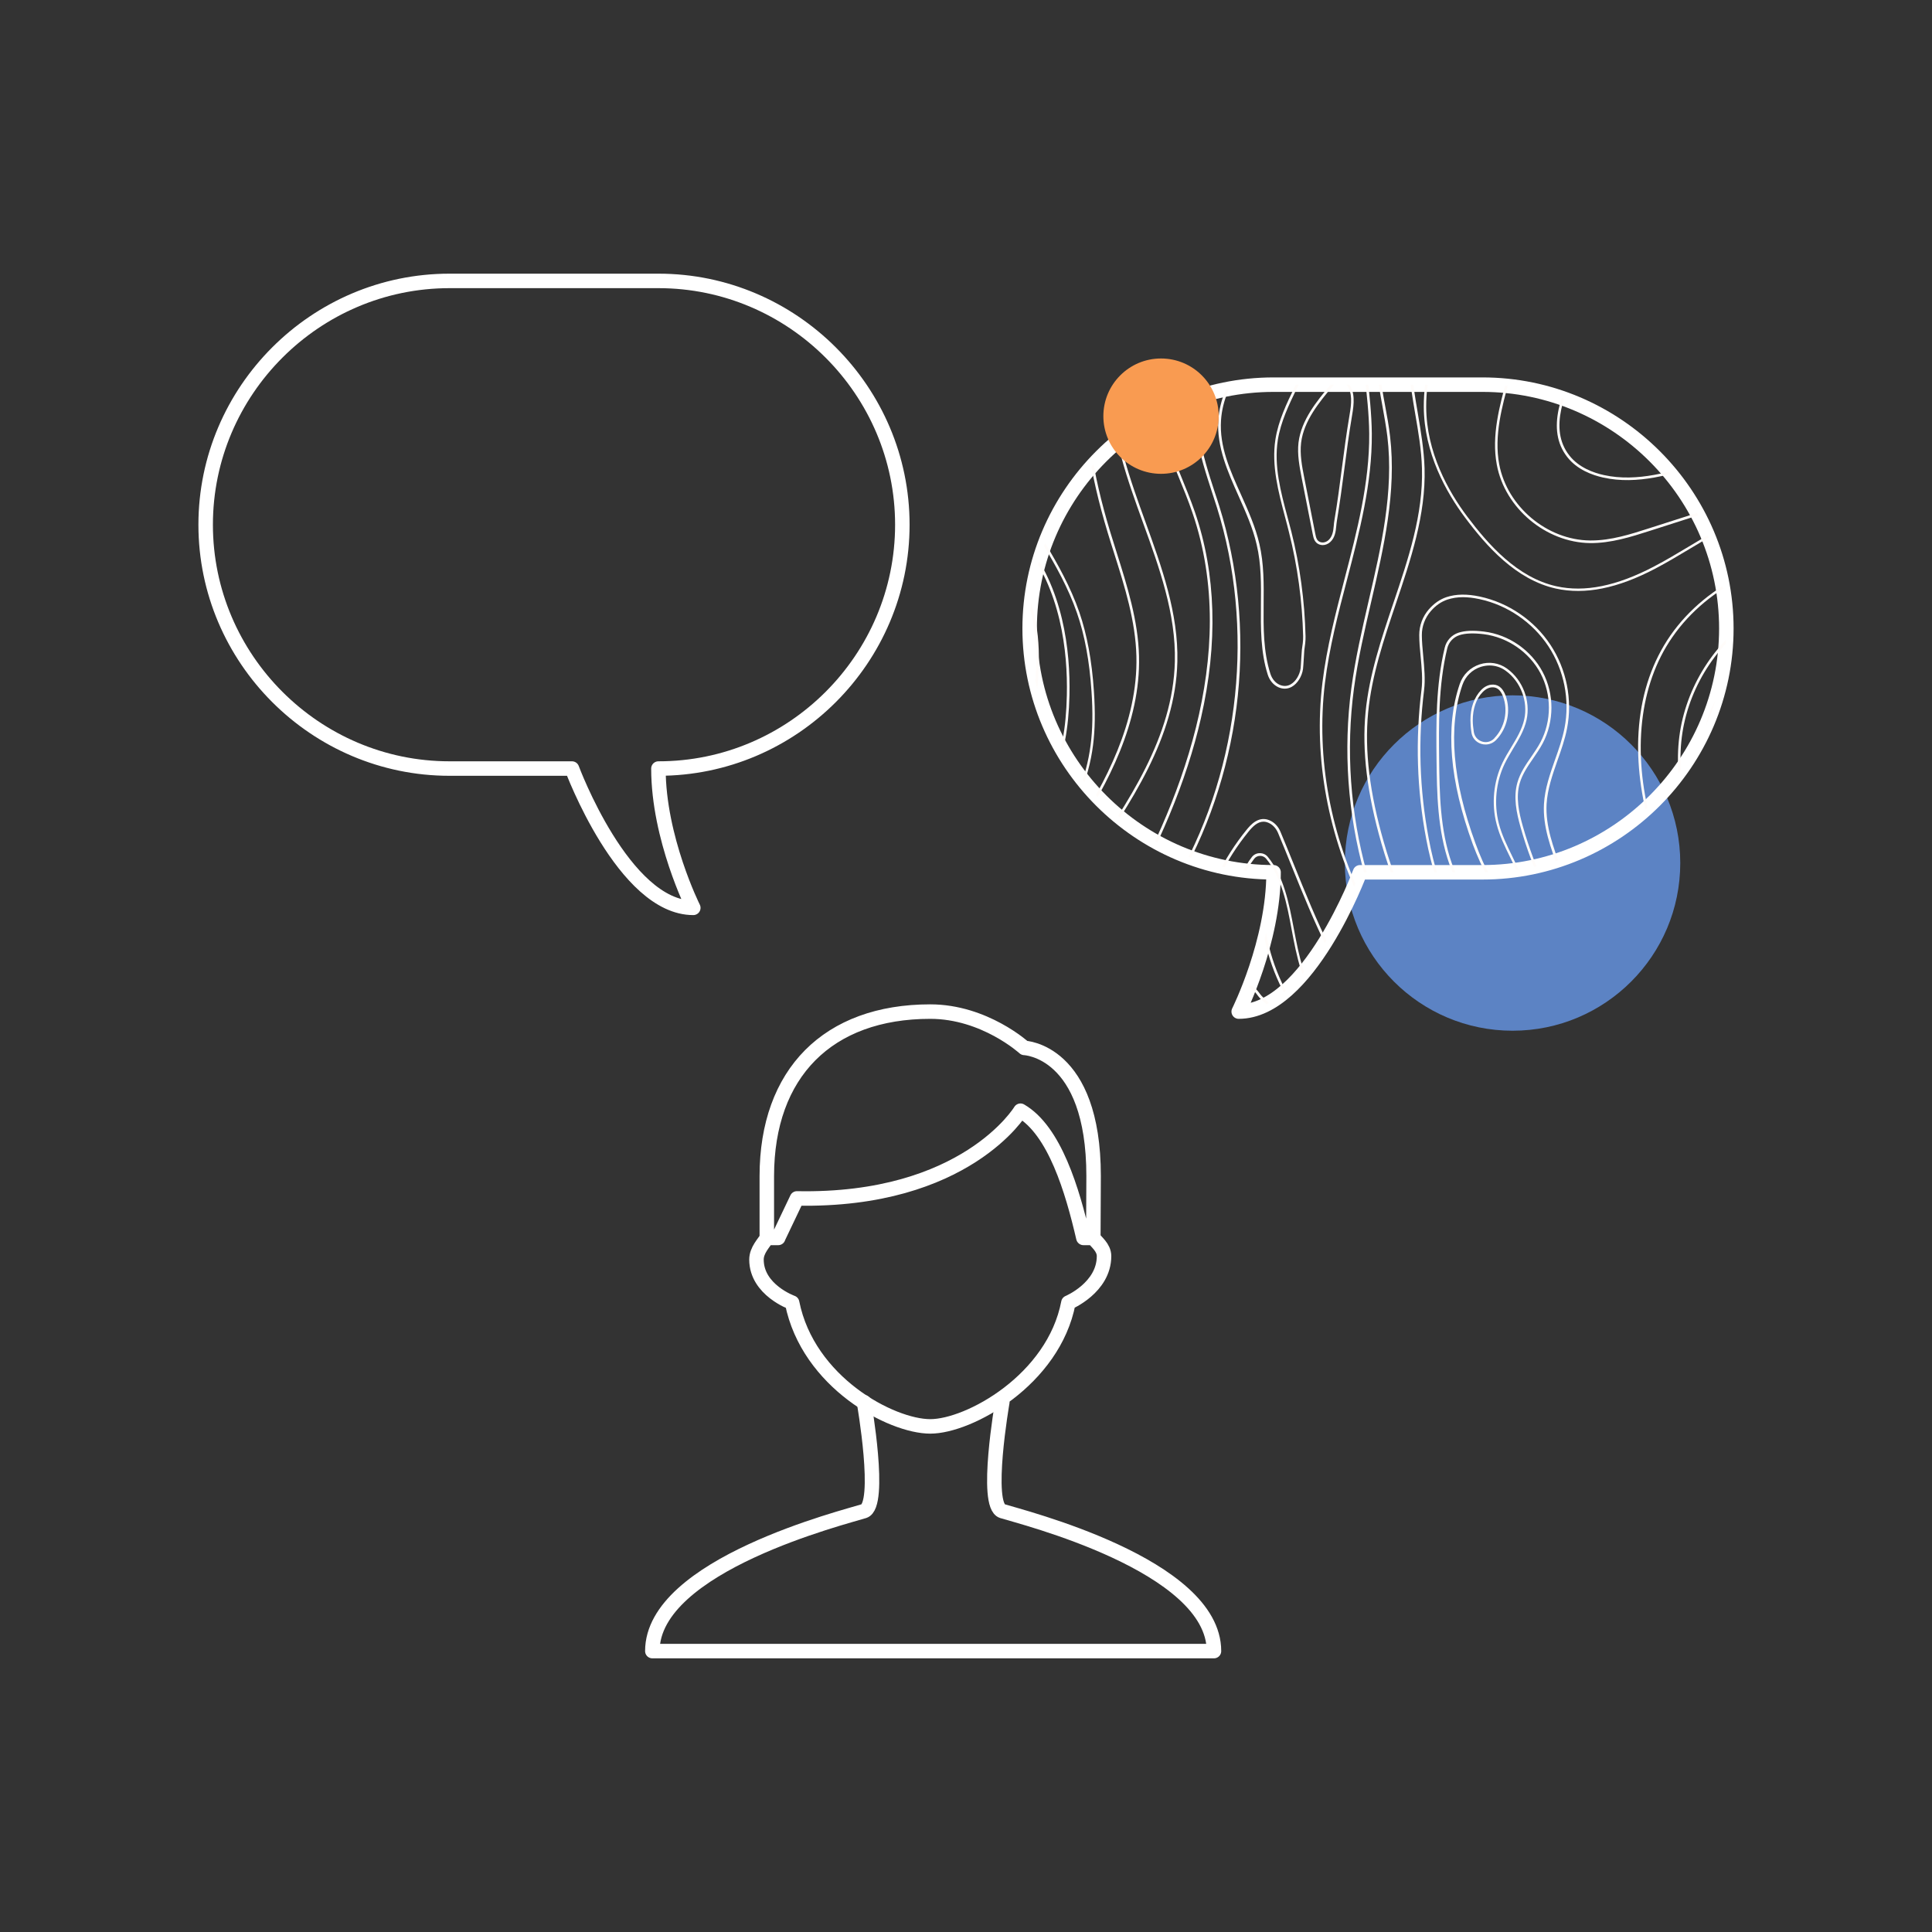 <?xml version="1.0" encoding="utf-8"?>
<!-- Generator: Adobe Illustrator 29.1.0, SVG Export Plug-In . SVG Version: 9.03 Build 55587)  -->
<svg version="1.1" id="Calque_1" xmlns="http://www.w3.org/2000/svg" xmlns:xlink="http://www.w3.org/1999/xlink" x="0px" y="0px"
	 viewBox="0 0 200 200" style="enable-background:new 0 0 200 200;" xml:space="preserve">
<rect x="0" y="0" width="200" height="200" fill="#333333" stroke="none"/>
<style type="text/css">
	.st0{fill:#5C83C4;}
	.st1{fill:none;stroke:#FFFFFF;stroke-width:1.5;stroke-linecap:round;stroke-linejoin:round;stroke-miterlimit:10;}
	.st2{clip-path:url(#SVGID_00000065769200372713325980000006206180789014611848_);}
	.st3{fill:#FFFCFA;}
	.st4{fill:#F99B51;}
</style>
<g>
	<circle class="st0" cx="156.58" cy="89.34" r="17.36"/>
	<path class="st1" d="M93.41,54.32c0-13.88-11.36-25.24-25.24-25.24H46.53c-13.88,0-25.24,11.36-25.24,25.24
		s11.36,25.24,25.24,25.24h12.68c0,0,5.35,14.42,12.56,14.42c0,0-3.61-7.21-3.61-14.42C82.05,79.57,93.41,68.21,93.41,54.32z"/>
	<path class="st1" d="M106.59,65.06c0-13.88,11.36-25.24,25.24-25.24h21.64c13.88,0,25.24,11.36,25.24,25.24
		S167.35,90.3,153.47,90.3h-12.68c0,0-5.35,14.42-12.56,14.42c0,0,3.61-7.21,3.61-14.42C117.95,90.3,106.59,78.94,106.59,65.06z"/>
	<path class="st1" d="M96.3,104.72c5.63,0,9.74,3.76,9.74,3.76s7.17,0.22,7.17,13.27l-0.03,6.39h-1.03
		c-1.13-4.88-2.97-11.11-6.51-13.16c0,0-5.67,9.42-23.14,9.08l-1.94,4.07h-1.18v-6.39C79.39,111.09,85.71,104.72,96.3,104.72z
		 M112.16,128.15h1.03c0.25,0.39,1.1,0.98,1.1,1.88c0,3.28-3.69,4.82-3.69,4.82c-1.53,7.99-10.28,12.81-14.3,12.81
		s-12.65-4.54-14.3-12.81c0,0-3.69-1.31-3.69-4.46c0-0.99,0.8-1.74,1.07-2.24h1.18"/>
	<path class="st1" d="M89.44,145.15c0,0,1.87,10.68,0,11.28s-21.91,5.56-21.91,14.49h58.14c0-8.93-20.05-13.9-21.91-14.49
		s0-11.28,0-11.28"/>
	<g>
		<g>
			<defs>
				<path id="SVGID_1_" d="M106.59,65.06c0-13.88,11.36-25.24,25.24-25.24h21.64c13.88,0,25.24,11.36,25.24,25.24
					c0,13.88-11.36,25.24-25.24,25.24h-12.68c0,0-5.35,14.42-12.56,14.42c0,0,3.61-7.21,3.61-14.42
					C117.95,90.3,106.59,78.94,106.59,65.06z"/>
			</defs>
			<clipPath id="SVGID_00000096031874318303951870000011261248897370663326_">
				<use xlink:href="#SVGID_1_"  style="overflow:visible;"/>
			</clipPath>
			<g style="clip-path:url(#SVGID_00000096031874318303951870000011261248897370663326_);">
				<path class="st3" d="M5.59,25.45c0.58,0,1.16-0.01,1.74-0.04c1.76-0.08,3.77-0.3,5.36-1.38c0.48-0.32,0.89-0.71,1.26-1.14H13.6
					c-0.31,0.34-0.66,0.65-1.05,0.92c-1.53,1.04-3.5,1.26-5.22,1.33C2.23,25.38-3.01,24.6-7.82,22.9l0,0H-8.6
					c0.22,0.08,0.45,0.17,0.69,0.25C-3.61,24.67,1.02,25.45,5.59,25.45z"/>
				<path class="st3" d="M-2.65,32.47c0.3,0.28,0.6,0.57,0.9,0.86c2.27,2.18,4.62,4.43,7.68,5.13c0.62,0.14,1.26,0.21,1.9,0.21
					c1.27,0,2.58-0.27,3.86-0.81c1.79-0.75,3.47-2.02,4.74-3.56c2.15-2.62,3.52-6.19,4.18-10.9c0.02-0.17,0.05-0.34,0.07-0.5h-0.27
					c-0.02,0.16-0.04,0.31-0.06,0.47c-0.66,4.66-2.01,8.19-4.13,10.77c-2.2,2.69-5.41,4.27-8.43,4.27c-0.61,0-1.22-0.07-1.81-0.2
					c-2.98-0.69-5.3-2.92-7.54-5.07c-0.3-0.29-0.6-0.58-0.9-0.86c-1.74-1.64-3.61-3.19-5.42-4.69s-3.67-3.04-5.42-4.69h-0.38
					c1.81,1.73,3.75,3.33,5.63,4.9C-6.25,29.29-4.38,30.84-2.65,32.47z"/>
				<path class="st3" d="M-12.35,27.27c2.28,2.06,4.64,4.2,6.52,6.68c1.32,1.74,2.42,3.67,3.49,5.54c0.67,1.17,1.36,2.38,2.09,3.53
					c2.37,3.71,4.89,6.08,7.7,7.24c1.52,0.63,3.27,0.95,5.14,0.95c0.66,0,1.34-0.04,2.02-0.12c1.5-0.18,2.65-0.5,3.61-1.03
					c1.46-0.8,2.7-2.19,3.78-4.26c3.08-5.86,3.1-12.82,2.66-19.48c-0.05-0.79-0.11-1.59-0.17-2.38c-0.02-0.35-0.05-0.69-0.07-1.04
					h-0.27c0.03,0.35,0.05,0.71,0.08,1.06c0.06,0.8,0.11,1.59,0.17,2.38c0.44,6.62,0.42,13.54-2.63,19.34
					c-1.06,2.01-2.26,3.37-3.68,4.15c-0.93,0.51-2.04,0.82-3.51,1c-2.59,0.3-5.02,0.02-7.03-0.81c-2.76-1.14-5.24-3.48-7.58-7.14
					c-0.73-1.15-1.42-2.35-2.09-3.52c-1.07-1.88-2.18-3.81-3.51-5.57c-1.9-2.5-4.26-4.64-6.55-6.71c-1.48-1.34-2.99-2.7-4.38-4.17
					h-0.36C-15.47,24.45-13.89,25.87-12.35,27.27z"/>
				<path class="st3" d="M-12.28,30.46C-7.33,36.29-3.52,42.9-0.95,50.1c0.5,1.41,0.96,2.86,1.41,4.27
					C1.62,58,2.81,61.76,4.81,65.08c1.04,1.73,3.88,5.69,8.01,5.69c0.09,0,0.18,0,0.26-0.01c3.31-0.14,5.85-2.84,7.4-5.08
					c3.11-4.51,5.08-10.37,5.88-17.42c0.53-4.73,0.52-9.57,0.51-14.25c0-1.4-0.01-2.84,0-4.26c0.02-2.28,0.08-4.57,0.17-6.86h-0.27
					c-0.09,2.29-0.15,4.58-0.17,6.86c-0.01,1.42-0.01,2.86,0,4.26c0.01,4.67,0.02,9.5-0.51,14.22c-0.79,7.01-2.75,12.82-5.83,17.3
					c-1.51,2.19-3.99,4.84-7.19,4.97c-0.09,0-0.17,0.01-0.25,0.01c-3.99,0-6.77-3.87-7.79-5.56c-1.98-3.29-3.17-7.03-4.32-10.65
					c-0.45-1.41-0.91-2.87-1.41-4.28c-2.58-7.23-6.41-13.87-11.38-19.72c-0.99-1.17-2.04-2.32-3.06-3.43
					c-1.18-1.29-2.37-2.6-3.5-3.96h-0.34c1.17,1.43,2.42,2.79,3.65,4.14C-14.32,28.15-13.27,29.3-12.28,30.46z"/>
				<path class="st3" d="M-16.85,30.91c2.06,2.47,4.19,5.02,5.82,7.83c1.56,2.69,2.84,5.88,3.9,9.77
					c1.78,6.52,2.54,13.37,3.28,19.99c0.56,4.98,1.13,10.13,2.14,15.12c0.61,3.02,1.47,6.1,3.68,8.13c1.6,1.47,3.84,2.25,6.23,2.24
					c1.34,0,2.73-0.24,4.08-0.74c2.89-1.07,5.6-3.17,8.53-6.59c6.67-7.82,10.86-17.76,11.79-28c0.63-6.96-0.2-14.05-1.01-20.9
					c-0.58-4.88-1.17-9.88-1.23-14.86H30.1c0.06,5,0.65,10,1.23,14.89c0.81,6.84,1.64,13.91,1.01,20.84
					c-0.93,10.18-5.09,20.07-11.73,27.85c-2.89,3.39-5.57,5.46-8.42,6.52c-3.67,1.36-7.61,0.78-10.05-1.46
					c-2.15-1.98-3-5.01-3.6-7.99c-1-4.98-1.58-10.12-2.13-15.1c-0.74-6.63-1.51-13.49-3.29-20.03c-1.06-3.91-2.35-7.12-3.92-9.83
					c-1.65-2.83-3.78-5.39-5.85-7.87c-1.62-1.94-3.29-3.95-4.72-6.07c-0.39-0.58-0.76-1.17-1.11-1.77h-0.3
					c0.38,0.65,0.78,1.29,1.2,1.91C-20.16,26.95-18.48,28.96-16.85,30.91z"/>
				<path class="st3" d="M-15.71,139.09c4.28-4.12,9.01-7.9,13.57-11.55c3.88-3.1,7.89-6.31,11.62-9.72
					c2.94-2.69,5.81-5.69,6.86-9.45c1.03-3.7-0.26-8.6-4.13-10.08c-1.67-0.64-3.48-0.52-5.24-0.4c-0.99,0.07-2.02,0.14-3.01,0.07
					c-3.92-0.28-7.81-2.8-10.68-6.94c-5.34-7.69-5.78-17.64-5.78-28c0-9.34,0-19.93-5.46-28.26c-2.45-3.74-6.04-6.97-10.4-9.38v0.3
					c4.27,2.38,7.77,5.56,10.18,9.22c5.42,8.27,5.42,18.81,5.42,28.12c0,10.41,0.45,20.4,5.83,28.15c2.92,4.2,6.88,6.77,10.88,7.05
					c1.01,0.07,2.05,0,3.05-0.07c1.81-0.12,3.51-0.23,5.13,0.38c3.73,1.43,4.97,6.18,3.97,9.76c-1.03,3.7-3.87,6.67-6.78,9.33
					c-3.72,3.4-7.73,6.61-11.6,9.71c-4.57,3.66-9.3,7.44-13.59,11.57c-5.47,5.25-9.63,10.61-12.48,16.02v0.57
					C-25.53,149.94-21.3,144.46-15.71,139.09z"/>
				<path class="st3" d="M-22.27,141.38c3.12-3.02,6.49-5.9,9.74-8.69c4.71-4.03,9.58-8.19,13.8-12.87
					c2.33-2.59,5.92-7.58,3.7-11.87c-1.04-2.01-3.06-3.19-5-4.34c-0.46-0.27-0.93-0.55-1.37-0.83C-9.73,97.53-13.44,88-15.09,80.92
					c-1.22-5.22-1.76-10.66-2.29-15.92c-0.34-3.41-0.69-6.94-1.23-10.38c-1.6-10.36-4.81-18.01-9.77-23.36v0.39
					c4.82,5.3,7.93,12.84,9.51,23.01c0.53,3.43,0.88,6.96,1.22,10.36c0.53,5.27,1.07,10.71,2.29,15.95
					c1.66,7.12,5.4,16.72,13.79,22.01c0.45,0.28,0.92,0.56,1.38,0.83c1.92,1.13,3.9,2.3,4.9,4.24c2.15,4.15-1.37,9.03-3.66,11.57
					c-4.21,4.67-9.07,8.83-13.77,12.85c-3.26,2.79-6.63,5.67-9.75,8.7c-2.19,2.13-4.17,4.26-5.92,6.39v0.4
					C-26.59,145.79-24.55,143.59-22.27,141.38z"/>
				<path class="st3" d="M-5.56,142.57c1.05-0.91,2.14-1.84,3.2-2.76c12.62-10.96,21.2-20.16,27.83-29.84
					c8.39-12.26,13.32-25.36,14.25-37.89c0.72-9.71-0.87-19.51-2.41-28.99c-0.52-3.2-1.06-6.51-1.5-9.77
					c-0.42-3.11-0.81-6.65-0.97-10.42H34.6c0.14,3.24,0.46,6.71,0.97,10.45c0.44,3.26,0.98,6.57,1.5,9.78
					c1.54,9.47,3.12,19.25,2.4,28.93c-0.93,12.48-5.84,25.53-14.21,37.76c-6.61,9.66-15.18,18.85-27.78,29.79
					c-1.06,0.92-2.15,1.86-3.2,2.76c-8.4,7.22-17.03,14.64-22.6,23.96h0.31C-22.47,157.11-13.9,149.74-5.56,142.57z"/>
				<path class="st3" d="M1.09,139.22c4.48-3.9,9.1-7.93,13.3-12.26c9.99-10.31,17.97-22.84,23.08-36.25
					c2.5-6.55,3.93-12.34,4.37-17.72c0.74-8.91-1.11-17.89-2.9-26.56c-1.59-7.7-3.22-15.62-3.05-23.52h-0.27
					c-0.17,7.93,1.46,15.87,3.06,23.58c1.79,8.66,3.63,17.61,2.9,26.49c-0.44,5.35-1.87,11.13-4.35,17.65
					c-5.1,13.37-13.06,25.88-23.02,36.16c-4.19,4.33-8.82,8.35-13.29,12.25c-4.17,3.63-8.48,7.38-12.43,11.37
					c-4.53,4.57-8.22,9.18-10.99,13.7c-0.45,0.74-0.88,1.49-1.29,2.24h0.28c2.88-5.22,6.93-10.44,12.19-15.75
					C-7.38,146.59-3.07,142.85,1.09,139.22z"/>
				<path class="st3" d="M1.38,140.32c4.1-3.41,8.5-6.62,12.76-9.72c8.45-6.17,17.19-12.54,23.94-20.72
					c3.62-4.38,6.52-9.04,9.95-14.68c4.76-7.83,8.99-15.55,8.58-23.85c-0.32-6.46-3.45-12.34-6.48-18.03
					c-0.92-1.72-1.87-3.5-2.72-5.27c-3.78-7.83-6.01-16.43-6.68-25.16h-0.29c0.68,8.82,2.99,17.51,6.74,25.27
					c0.85,1.77,1.8,3.55,2.72,5.28c3.01,5.66,6.13,11.52,6.45,17.92c0.41,8.23-3.8,15.9-8.54,23.7c-3.42,5.63-6.32,10.29-9.93,14.65
					c-6.73,8.15-15.46,14.52-23.89,20.67c-4.26,3.11-8.66,6.32-12.77,9.73c-6.87,5.7-12.27,11.78-16.06,18.05
					c-1.64,2.72-2.96,5.44-3.94,8.16h0.3C-14.26,154.8-4.94,145.57,1.38,140.32z"/>
				<path class="st3" d="M36.31,104.85c0.07,0.03,0.14,0.04,0.21,0.04c0.18,0,0.36-0.08,0.53-0.17c1.86-1.03,3.45-2.52,4.59-4.32
					c0.85-1.33,1.45-2.81,2.02-4.25c0.18-0.45,0.37-0.91,0.56-1.36c1.98-4.67,4.86-8.98,7.64-13.15l0.11-0.16
					c0.74-1.11,1.58-2.37,1.94-3.78c0.45-1.79,0.17-3.83-0.9-6.41c-1.41-3.41-3.49-6.44-6-8.75c-0.29-0.27-0.64-0.56-1.06-0.6
					c-0.48-0.05-0.98,0.24-1.28,0.74c-0.07,0.12-0.13,0.24-0.18,0.39l0,0c-0.18,0.5-0.22,1.06-0.12,1.67
					c1.81,10.84-0.45,22.46-6.54,33.61l-0.14,0.25c-0.95,1.74-1.94,3.54-1.77,5.51C35.94,104.5,36.08,104.75,36.31,104.85z
					 M37.91,98.72l0.14-0.25c6.12-11.2,8.39-22.88,6.57-33.78c-0.09-0.57-0.06-1.08,0.11-1.54l0,0c0.05-0.13,0.1-0.24,0.16-0.34
					c0.2-0.34,0.6-0.66,1.03-0.61c0.34,0.03,0.64,0.28,0.91,0.53c2.49,2.29,4.54,5.28,5.94,8.66c1.05,2.53,1.33,4.51,0.89,6.25
					c-0.34,1.36-1.17,2.6-1.9,3.69l-0.11,0.16c-2.79,4.18-5.68,8.5-7.67,13.19c-0.19,0.45-0.38,0.92-0.56,1.36
					c-0.57,1.42-1.17,2.9-2,4.21c-1.12,1.76-2.67,3.22-4.49,4.23c-0.17,0.09-0.36,0.18-0.5,0.12s-0.22-0.23-0.24-0.53
					C36.01,102.19,36.97,100.43,37.91,98.72z"/>
				<path class="st3" d="M47.46,80.21c0.12,0.14,0.29,0.31,0.51,0.36c0.05,0.01,0.11,0.02,0.16,0.02c0.11,0,0.22-0.02,0.31-0.05
					c0.6-0.16,1.11-0.48,1.47-0.94c1.05-1.31,1.09-2.92,1.03-4.34c-0.07-1.77-0.33-4.01-1.73-5.57c-0.19-0.21-0.5-0.51-0.89-0.59
					c-0.46-0.09-0.95,0.14-1.28,0.6c-0.14,0.19-0.22,0.44-0.25,0.72c-0.02,0.21-0.05,0.44-0.09,0.69l0,0
					c-0.42,2.42-0.43,4.87-0.05,7.28C46.76,79.08,47.04,79.71,47.46,80.21z M46.96,71.16L46.96,71.16c0.05-0.26,0.08-0.49,0.1-0.71
					c0.02-0.23,0.09-0.43,0.2-0.59c0.21-0.29,0.58-0.58,1.01-0.49c0.24,0.05,0.47,0.2,0.75,0.51c1.35,1.5,1.6,3.67,1.67,5.4
					c0.05,1.36,0.02,2.92-0.97,4.16c-0.33,0.41-0.79,0.7-1.34,0.85c-0.1,0.03-0.23,0.05-0.34,0.03c-0.15-0.04-0.28-0.17-0.37-0.28
					c-0.39-0.46-0.65-1.04-0.75-1.68C46.53,75.97,46.55,73.55,46.96,71.16z"/>
				<path class="st3" d="M47.43,161.7c-0.24-1.26-0.91-2.2-1.79-2.52c-0.66-0.24-1.38-0.13-1.94,0c-4.16,0.93-7.22,4.27-9.05,6.9
					c-0.06,0.08-0.11,0.17-0.17,0.25h0.32c0.02-0.03,0.04-0.06,0.07-0.1c1.81-2.59,4.82-5.88,8.89-6.79
					c0.52-0.12,1.2-0.22,1.79-0.01c0.79,0.29,1.4,1.15,1.62,2.32c0.32,1.68-0.11,3.3-0.68,4.58h0.29
					C47.35,165.03,47.76,163.4,47.43,161.7z"/>
				<path class="st3" d="M42.83,164.53c-0.62-0.63-1.67-0.37-2.38,0.04c-0.78,0.45-1.45,1.07-2.07,1.76h0.36
					c0.56-0.6,1.16-1.13,1.84-1.53c0.63-0.36,1.54-0.6,2.06-0.08c0.27,0.27,0.39,0.71,0.34,1.32c-0.01,0.1-0.02,0.2-0.03,0.3h0.27
					c0.01-0.09,0.02-0.18,0.03-0.27C43.3,165.37,43.16,164.86,42.83,164.53z"/>
				<path class="st3" d="M56.88,160.59c1.38-1.51,2.81-3.08,3.67-4.96c1.06-2.3,1.26-5.09,0.58-7.85c-0.33-1.35-0.88-2.19-1.67-2.55
					c-0.64-0.29-1.36-0.23-2-0.15c-4.22,0.52-8.21,2.19-11.55,4.82c-2.3,1.81-4.25,4.05-6.13,6.22c-2.34,2.69-4.88,6.09-7.33,9.38
					c-0.21,0.28-0.42,0.56-0.63,0.84h0.33c0.17-0.23,0.34-0.46,0.51-0.68c2.45-3.29,4.99-6.68,7.32-9.36
					c1.87-2.16,3.81-4.39,6.09-6.19c3.3-2.6,7.25-4.25,11.42-4.76c0.59-0.07,1.28-0.13,1.85,0.13c0.71,0.33,1.21,1.1,1.52,2.37
					c0.67,2.71,0.47,5.43-0.56,7.68c-0.85,1.85-2.26,3.4-3.63,4.9c-0.18,0.2-0.36,0.39-0.53,0.59c-1.55,1.71-3.02,3.51-4.45,5.33
					h0.34c1.38-1.76,2.81-3.5,4.31-5.15C56.52,160.98,56.7,160.78,56.88,160.59z"/>
				<path class="st3" d="M65.97,156.1c2.04-2.41,4.16-4.91,5.65-7.74c1.88-3.56,2.45-7.23,1.61-10.33c-0.59-2.18-1.87-3.77-3.5-4.35
					c-1.22-0.44-2.56-0.28-3.59-0.1c-4.05,0.72-8.13,2.71-12.13,5.91c-3.55,2.84-6.62,6.29-9.58,9.61l-15.36,17.23h0.36l15.2-17.05
					c2.96-3.32,6.02-6.75,9.55-9.58c3.96-3.18,8-5.15,12.01-5.86c1-0.18,2.3-0.33,3.46,0.09c1.53,0.55,2.77,2.11,3.33,4.17
					c0.82,3.03,0.26,6.63-1.59,10.13c-1.48,2.81-3.59,5.29-5.62,7.69c-0.22,0.26-0.44,0.52-0.66,0.78
					c-2.63,3.12-5.17,6.33-7.61,9.62h0.33c2.4-3.23,4.91-6.39,7.49-9.45C65.53,156.62,65.75,156.36,65.97,156.1z"/>
				<path class="st3" d="M78.47,143.58c0.53-3.49-0.38-7.15-2.44-9.78c-2.18-2.79-5.65-4.44-9.03-4.28
					c-1.48,0.07-3.02,0.45-4.86,1.2c-2.86,1.17-5.49,2.84-7.94,4.44c-10.36,6.79-23.78,17.32-33.46,31.17h0.32
					c9.64-13.74,22.97-24.2,33.28-30.95c2.44-1.6,5.05-3.25,7.89-4.42c1.81-0.74,3.32-1.12,4.77-1.18c3.3-0.15,6.68,1.45,8.81,4.18
					c2.02,2.58,2.91,6.16,2.39,9.58c-0.84,5.5-4.96,9.99-8.27,13.61l-8.42,9.19h0.36l8.26-9.01
					C73.47,153.68,77.62,149.15,78.47,143.58z"/>
				<path class="st3" d="M82.39,137.83c-0.97-2.99-3.43-5.17-5.47-6.74c-1.73-1.33-3.14-2.19-4.56-2.8
					c-3.98-1.7-8.91-1.6-13.87,0.29c-4.32,1.64-8.04,4.26-12.1,7.27c-6.83,5.05-13.98,10.62-20.06,17.09
					c-4.08,4.34-7.4,8.82-9.95,13.39h0.3c2.53-4.5,5.81-8.92,9.84-13.21c6.06-6.46,13.21-12.02,20.03-17.06
					c4.05-2.99,7.74-5.6,12.04-7.23c4.9-1.86,9.76-1.97,13.68-0.29c1.4,0.6,2.79,1.45,4.5,2.77c2.01,1.54,4.43,3.68,5.38,6.61
					c1.46,4.51-0.98,9.28-3.27,12.94c-3.15,5.03-7.35,10.6-11.58,15.48h0.35c4.19-4.85,8.33-10.35,11.45-15.34
					C81.41,147.29,83.89,142.44,82.39,137.83z"/>
				<path class="st3" d="M86.42,138.55c-0.2-1.2-1.14-2.12-2.08-2.95c-3.38-3-6.93-5.88-10.56-8.58c-1.7-1.27-3.4-2.45-5.36-2.92
					c-1.7-0.41-3.49-0.25-4.85-0.06c-11.73,1.63-21.53,9.38-29.79,16.52c-2.93,2.53-6.37,5.57-9.64,8.9
					c-4.62,4.7-8.97,10.95-12.59,16.89h0.31c3.59-5.88,7.9-12.05,12.47-16.7c3.26-3.32,6.69-6.35,9.62-8.88
					c8.23-7.11,17.99-14.83,29.65-16.45c1.34-0.19,3.09-0.35,4.75,0.06c1.92,0.47,3.58,1.63,5.26,2.88
					c3.62,2.69,7.17,5.58,10.54,8.57c0.91,0.8,1.81,1.68,1.99,2.8c0.14,0.82-0.12,1.64-0.43,2.48c-3.31,9.2-8.93,17.39-14.7,25.26
					h0.33c5.74-7.83,11.32-15.99,14.62-25.17C86.28,140.32,86.57,139.43,86.42,138.55z"/>
				<path class="st3" d="M83.88,151.93c0.42-1.7,0.85-3.45,1.59-5.06c0.35-0.76,0.77-1.5,1.18-2.22c0.49-0.86,1-1.75,1.39-2.68
					c0.5-1.2,1.17-3.5,0.09-5.46c-0.55-1-1.48-1.74-2.3-2.39c-2.54-2.02-5.16-4.11-8.1-5.64c-0.92-0.48-2.26-2.02-3.56-3.5
					c-1.1-1.26-2.14-2.45-2.89-2.96c-1.29-0.88-2.07-0.82-2.9-0.76c-0.69,0.05-1.4,0.11-2.53-0.31c-3.56-1.31-7.43,0.23-11.08,2.1
					c-13.82,7.04-24.76,14.76-33.47,23.59c-5.99,6.08-10.89,12.73-14.54,19.69h0.3c3.63-6.89,8.49-13.47,14.43-19.5
					c8.68-8.81,19.61-16.51,33.4-23.54c3.6-1.83,7.41-3.36,10.87-2.08c1.19,0.44,1.96,0.38,2.65,0.33c0.81-0.06,1.51-0.12,2.73,0.71
					c0.72,0.49,1.75,1.67,2.84,2.92c1.31,1.51,2.67,3.06,3.64,3.57c2.91,1.52,5.53,3.6,8.05,5.61c0.8,0.64,1.71,1.36,2.23,2.31
					c1.03,1.86,0.38,4.07-0.1,5.23c-0.38,0.92-0.88,1.8-1.37,2.65c-0.41,0.72-0.84,1.47-1.19,2.24c-0.75,1.63-1.18,3.4-1.6,5.11
					c-0.23,0.93-0.47,1.9-0.75,2.83c-1.04,3.38-3.13,7.23-6.33,11.63h0.33c3.16-4.36,5.22-8.18,6.26-11.55
					C83.41,153.84,83.65,152.87,83.88,151.93z"/>
				<path class="st3" d="M100.1,72.66c0.06,0,0.12,0.01,0.18,0.01c0.94,0,1.94-0.56,2.07-1.84c0.15-1.47-0.1-3.37-1-4.08
					c-0.35-0.27-0.76-0.33-1.2-0.18c-0.4,0.14-0.76,0.44-1,0.85c-0.55,0.92-0.9,2.05-0.96,3.1C98.11,71.88,99.12,72.59,100.1,72.66z
					 M98.45,70.54c0.06-1,0.39-2.09,0.92-2.98c0.21-0.36,0.52-0.62,0.86-0.74c0.36-0.12,0.68-0.08,0.95,0.14
					c0.69,0.55,1.07,2.16,0.9,3.84c-0.12,1.19-1.1,1.66-1.96,1.6C99.27,72.33,98.38,71.72,98.45,70.54z"/>
				<path class="st3" d="M99.63,81.38c0.14,0,0.28-0.01,0.43-0.03c0.69-0.1,1.38-0.43,1.99-0.96c2.19-1.9,2.64-5.11,2.8-8.29
					c0.12-2.33,0-4.7-0.35-7.04c-0.1-0.66-0.23-1.43-0.58-2.1c-0.17-0.32-0.39-0.61-0.66-0.87c-0.84-0.79-2.01-1.08-3.15-0.79
					c-1.19,0.31-2.12,1.18-2.49,2.33c-0.93,2.9-1.51,5.47-1.8,8.12c-0.28,2.5,0.08,5,1.04,7.23C97.34,80.13,98.09,81.38,99.63,81.38
					z M96.08,71.8c0.29-2.62,0.86-5.18,1.79-8.06c0.34-1.07,1.21-1.87,2.31-2.16c1.05-0.27,2.13,0,2.9,0.72
					c0.25,0.24,0.45,0.5,0.61,0.8c0.33,0.63,0.46,1.37,0.55,2.01c0.34,2.32,0.46,4.67,0.34,6.98c-0.16,3.12-0.59,6.26-2.71,8.1
					c-0.57,0.5-1.21,0.81-1.85,0.89c-1.65,0.23-2.4-0.98-2.92-2.2C96.16,76.71,95.8,74.25,96.08,71.8z"/>
				<path class="st3" d="M100.96,85.58c0.14,0,0.28-0.01,0.42-0.02c2.36-0.22,3.35-2.21,4.02-4.12c0.45-1.3,0.82-2.71,1.08-4.2
					c0.63-3.54,1.35-7.55,0.95-11.41c-0.39-3.69-1.82-6.88-4.02-8.99c-0.39-0.37-0.87-0.77-1.46-0.94c-1.34-0.37-2.64,0.66-3.29,1.3
					c-1.34,1.33-2.35,2.99-2.91,4.8c-0.11,0.35-0.22,0.66-0.33,0.95c-1.87,4.61-1.39,9.92-0.67,14.5c0.38,2.42,0.97,4.9,2.7,6.6
					C98.43,85.04,99.69,85.58,100.96,85.58z M95.65,63.06c0.12-0.3,0.23-0.62,0.34-0.97c0.55-1.77,1.53-3.39,2.84-4.69
					c0.52-0.52,1.49-1.3,2.52-1.3c0.17,0,0.34,0.02,0.51,0.07c0.54,0.15,0.98,0.52,1.35,0.87c2.16,2.07,3.56,5.2,3.94,8.82
					c0.4,3.82-0.28,7.64-0.94,11.33c-0.26,1.47-0.62,2.87-1.07,4.16c-0.67,1.92-1.59,3.73-3.79,3.94c-1.32,0.13-2.68-0.39-3.72-1.42
					c-1.68-1.65-2.26-4.08-2.63-6.45C94.28,72.88,93.81,67.62,95.65,63.06z"/>
				<path class="st3" d="M96.91,87.1c1.12,1.19,2.49,1.91,3.88,2.03c0.14,0.01,0.28,0.02,0.42,0.02c1.67,0,3.42-0.85,4.75-2.33
					c1.31-1.45,2.11-3.28,2.77-5.05c0.75-1.99,1.24-3.64,1.53-5.16c0.26-1.38,0.41-2.9,0.45-4.65c0.1-4.6-0.63-11.12-4.65-16.04
					c-0.9-1.11-1.75-1.84-2.67-2.31c-1.17-0.6-2.44-0.71-3.49-0.32c-1.5,0.56-2.39,1.98-3.24,3.52l-0.99,1.78
					c-1.59,2.87-2.6,5.92-3,9.06l0.13,0.02l-0.13-0.02c-0.69,5.38-0.01,10.8,1.97,15.66C95.32,84.97,96.04,86.17,96.91,87.1z
					 M92.93,67.69c0.4-3.11,1.4-6.12,2.97-8.96l0.99-1.78c0.83-1.49,1.69-2.88,3.1-3.4c0.38-0.14,0.79-0.21,1.22-0.21
					c0.68,0,1.39,0.18,2.06,0.52c0.88,0.45,1.7,1.16,2.58,2.24c3.97,4.86,4.69,11.31,4.59,15.87c-0.04,1.73-0.18,3.24-0.44,4.61
					c-0.29,1.51-0.77,3.14-1.52,5.12c-0.66,1.74-1.44,3.55-2.72,4.97c-1.39,1.54-3.24,2.37-4.95,2.22
					c-1.32-0.12-2.64-0.81-3.71-1.95c-0.85-0.91-1.55-2.09-2.21-3.7C92.93,78.4,92.25,73.03,92.93,67.69z"/>
				<path class="st3" d="M93.13,83.67c0.28,1.06,0.57,2.16,1.11,3.14c1.19,2.15,3.57,3.6,6.21,3.79c0.2,0.01,0.4,0.02,0.6,0.02
					c2.2,0,4.5-0.84,6.4-2.37c1.8-1.45,3.31-3.54,4.35-6.05c0.67-1.62,1.13-3.32,1.35-5.05c0.21-1.63,0.24-3.42,0.09-5.61
					c-0.21-3.16-0.71-5.83-1.51-8.17c-0.9-2.6-2.26-5.02-3.48-7.05c-0.82-1.36-1.72-2.78-2.94-3.89c-1.37-1.24-2.96-1.89-4.47-1.82
					c-1.7,0.07-3.41,1.06-4.69,2.72c-1.04,1.35-1.71,2.96-2.31,4.5c-0.09,0.24-0.2,0.5-0.34,0.8c-1.87,4.07-2.07,7.66-2.13,11.92
					c-0.06,4.22,0.47,8.41,1.59,12.45C93.02,83.23,93.08,83.45,93.13,83.67z M91.64,70.56c0.06-4.23,0.26-7.79,2.11-11.81l0,0
					c0.14-0.31,0.25-0.57,0.35-0.82c0.59-1.52,1.25-3.12,2.27-4.44c1.23-1.59,2.87-2.54,4.49-2.61c1.45-0.06,2.97,0.56,4.28,1.75
					c1.19,1.08,2.08,2.48,2.89,3.83c1.21,2.01,2.57,4.42,3.46,7c0.8,2.31,1.29,4.96,1.5,8.1c0.15,2.18,0.12,3.95-0.09,5.56
					c-0.22,1.71-0.67,3.39-1.33,4.98c-1.02,2.47-2.5,4.52-4.27,5.94c-2.02,1.62-4.5,2.45-6.81,2.29c-2.52-0.18-4.87-1.61-6-3.66
					c-0.53-0.95-0.81-2.03-1.09-3.08c-0.06-0.22-0.12-0.44-0.18-0.66C92.1,78.92,91.57,74.76,91.64,70.56z"/>
				<path class="st3" d="M96,140.06c0.42-0.28,0.88-0.55,1.31-0.81c1.33-0.79,2.7-1.61,3.58-2.9c0.7-1.03,0.85-2.55,0.38-3.71
					c-0.34-0.83-0.95-1.37-1.73-1.53c-0.75-0.15-1.5,0.06-2.22,0.28c-0.08,0.02-0.16,0.05-0.24,0.07
					c-8.11,2.31-17.69-2.31-20.93-10.09c-0.78-1.88-1.96-4.72-4.26-4.46c-0.88,0.1-1.57,0.67-2.23,1.21
					c-0.45,0.37-0.91,0.75-1.43,0.98c-1.23,0.56-2.57,0.26-3.98-0.05c-1.02-0.23-2.08-0.46-3.11-0.35
					c-1.04,0.11-2.01,0.57-2.88,0.97c-9.82,4.6-21.11,10.16-30.72,17.86C18.98,144.4,10,155.45,3.88,166.32h0.3
					c6.1-10.8,15.01-21.76,23.52-28.58c9.59-7.69,20.85-13.24,30.66-17.83c0.84-0.39,1.8-0.84,2.79-0.95
					c0.99-0.1,2.02,0.13,3.02,0.35c1.39,0.31,2.83,0.63,4.14,0.04c0.55-0.25,1.02-0.64,1.49-1.02c0.67-0.55,1.3-1.06,2.1-1.16
					c2.09-0.24,3.23,2.49,3.98,4.3c1.6,3.84,4.71,7.03,8.76,8.99c4.05,1.95,8.49,2.4,12.49,1.26c0.08-0.02,0.16-0.05,0.24-0.07
					c0.69-0.2,1.41-0.41,2.09-0.27c0.69,0.14,1.24,0.63,1.54,1.37c0.44,1.08,0.29,2.5-0.36,3.46c-0.84,1.25-2.19,2.05-3.49,2.82
					c-0.44,0.26-0.89,0.53-1.32,0.82c-6.03,3.99-8.55,11.57-10.57,17.67c-1,3.01-2.08,6.05-3.48,8.81h0.3
					c1.38-2.74,2.45-5.75,3.44-8.73C87.54,151.54,90.04,144,96,140.06z"/>
				<path class="st3" d="M94.6,146.65c1.36-1.63,2.98-3.08,4.54-4.48c1.68-1.51,3.42-3.07,4.86-4.86c0.88-1.1,1.83-2.96,1.61-4.6
					c-0.11-0.78-0.47-1.4-1.07-1.84c-0.63-0.46-1.4-0.6-2.2-0.71c-1.43-0.2-2.89-0.35-4.3-0.49c-2.5-0.25-5.08-0.51-7.56-1.08
					c-3.14-0.72-7.45-2.3-10.12-5.77c-2.53-3.28-3.18-7.6-3.75-11.42l-2.26-15.02c-0.29-1.9-1.18-3.89-2.85-3.75
					c-0.94,0.08-1.63,0.83-2.18,1.57c-2.21,2.95-3.78,6.37-5.29,9.69c-1.67,3.65-3.39,7.42-5.98,10.54
					c-3.52,4.22-8.44,7.04-13.2,9.76c-0.4,0.23-0.79,0.45-1.19,0.68c-11.1,6.38-19.35,12.36-25.97,18.81
					c-3.91,3.81-8.04,8.9-11.63,14.33c-1.89,2.85-3.53,5.65-4.9,8.33h0.29c4.32-8.47,10.89-17.07,16.42-22.47
					c6.6-6.43,14.83-12.4,25.92-18.77c0.4-0.23,0.79-0.45,1.19-0.68c4.78-2.73,9.72-5.56,13.27-9.82c2.61-3.14,4.34-6.93,6.02-10.6
					c1.51-3.3,3.07-6.71,5.26-9.64c0.51-0.68,1.15-1.39,1.99-1.46c1.49-0.12,2.3,1.74,2.57,3.53l2.26,15.02
					c0.58,3.84,1.23,8.2,3.8,11.54c2.15,2.8,5.7,4.83,10.27,5.87c2.5,0.57,5.09,0.83,7.59,1.08c1.41,0.14,2.87,0.29,4.29,0.49
					c0.77,0.11,1.5,0.24,2.08,0.66c0.54,0.39,0.87,0.95,0.96,1.66c0.21,1.56-0.7,3.35-1.55,4.4c-1.42,1.78-3.15,3.33-4.83,4.83
					c-1.57,1.41-3.19,2.86-4.56,4.5c-3.01,3.59-5.32,8.69-7.55,13.63c-0.94,2.08-1.9,4.2-2.92,6.22h0.3c1-1.99,1.94-4.06,2.86-6.11
					C89.32,155.3,91.62,150.22,94.6,146.65z"/>
				<path class="st3" d="M90.7,158.12c2.41-4.98,6.34-12.15,12.64-16.86c0.51-0.38,1.06-0.76,1.58-1.13
					c2.16-1.51,4.39-3.07,5.49-5.47c0.83-1.81,0.75-4.06-0.21-6.02c-0.89-1.82-2.41-3.1-4.17-3.51c-1.43-0.33-2.92-0.15-4.35,0.02
					l-0.06,0.01c-5.72,0.69-11.57,0.85-15.57-2.65c-2.36-2.07-3.85-5.29-4.42-9.58c-0.25-1.89-0.32-3.83-0.38-5.71
					c-0.06-1.69-0.12-3.43-0.31-5.14c-0.41-3.6-1.41-7.13-2.38-10.54c-1.37-4.82-3.44-7.27-6.18-7.29c-2.68-0.01-4.8,2.35-6.3,7.06
					c-1.51,4.73-3.22,10.09-5.91,14.84c-5.31,9.4-14.34,16.24-21.62,21.15c-2.25,1.52-4.58,3.02-6.84,4.47
					c-6.2,3.99-12.61,8.11-18.16,13.12c-5.68,5.13-11.9,13.41-15.18,21.44h0.28c3.28-7.96,9.44-16.15,15.08-21.24
					c5.54-5,11.94-9.12,18.13-13.1c2.25-1.45,4.59-2.95,6.84-4.47c7.3-4.92,16.37-11.78,21.71-21.24c2.7-4.78,4.41-10.15,5.93-14.89
					c1.46-4.58,3.5-6.89,6.05-6.87c2.6,0.02,4.59,2.41,5.92,7.1c0.97,3.41,1.96,6.93,2.37,10.5c0.19,1.7,0.25,3.44,0.31,5.12
					c0.06,1.89,0.13,3.83,0.38,5.74c0.58,4.35,2.09,7.63,4.5,9.74c4.07,3.57,9.99,3.41,15.77,2.71l0.06-0.01
					c1.41-0.17,2.88-0.35,4.26-0.03c1.68,0.39,3.13,1.62,3.99,3.37c0.93,1.89,1,4.05,0.21,5.79c-1.07,2.33-3.27,3.87-5.4,5.36
					c-0.53,0.37-1.07,0.75-1.59,1.13c-6.35,4.74-10.3,11.95-12.72,16.96c-1.14,2.35-2.2,4.78-3.23,7.13
					c-0.17,0.39-0.35,0.79-0.52,1.19H87c0.16-0.36,0.32-0.72,0.47-1.08C88.5,162.9,89.57,160.47,90.7,158.12z"/>
				<path class="st3" d="M95.55,159.27c2.1-5.64,4.27-11.48,8.92-15.17c0.92-0.73,1.93-1.37,2.92-1.99c1.79-1.13,3.64-2.3,4.94-4.01
					c2.21-2.91,2.41-7.19,0.49-10.4c-1.86-3.11-5.6-5.05-9.32-4.83c-0.98,0.06-1.96,0.26-2.91,0.45c-1.03,0.21-2.1,0.43-3.16,0.46
					c-0.1,0-0.19,0-0.29,0c-5.13,0-9.29-4.21-11.17-8.45c-1.83-4.14-2.21-8.79-2.57-13.28c-0.04-0.54-0.09-1.08-0.13-1.61
					c-0.41-4.78-1.1-10.23-4.12-14.58c-2.02-2.92-4.81-4.52-7.45-4.28c-3.02,0.27-5.26,2.83-6.34,5.14
					c-0.87,1.85-1.31,3.87-1.75,5.83c-0.17,0.75-0.34,1.52-0.53,2.28c-3.1,12.18-12.79,23.15-28.8,32.61
					c-1.57,0.93-3.19,1.85-4.76,2.73c-3.85,2.18-7.84,4.43-11.47,7.08C9.18,143.7,0.6,155.17-4.17,166.33h0.29
					c4.76-11.08,13.28-22.45,22.09-28.87c3.62-2.64,7.6-4.89,11.45-7.06c1.57-0.89,3.19-1.8,4.77-2.73
					c16.07-9.49,25.8-20.52,28.92-32.77c0.19-0.76,0.36-1.53,0.53-2.28c0.43-1.95,0.87-3.96,1.73-5.78
					c1.05-2.24,3.22-4.73,6.13-4.99c2.55-0.22,5.24,1.34,7.21,4.17c2.98,4.29,3.66,9.71,4.07,14.45c0.05,0.54,0.09,1.07,0.13,1.61
					c0.37,4.52,0.74,9.19,2.59,13.37c1.91,4.32,6.16,8.61,11.41,8.61c0.1,0,0.2,0,0.29,0c1.08-0.03,2.16-0.25,3.2-0.46
					c0.94-0.19,1.91-0.39,2.87-0.45c3.62-0.22,7.27,1.67,9.08,4.7c1.87,3.12,1.67,7.28-0.47,10.11c-1.27,1.68-3.1,2.83-4.87,3.95
					c-0.99,0.62-2.02,1.27-2.94,2.01c-4.71,3.73-6.89,9.6-9,15.28l-0.3,0.79c-0.81,2.17-1.69,4.33-2.74,6.35h0.3
					c1.02-1.99,1.89-4.12,2.69-6.26L95.55,159.27z"/>
				<path class="st3" d="M71.11,103.68c-0.59-0.45-1.37-0.58-1.99-0.34l0.08,0.2l-0.1-0.19c-1.22,0.63-2.19,1.83-2.96,3.67
					c-0.84,2.01-1.34,4.35-1.57,7.37c-0.08,1.06-0.07,2.55,1.01,3.22c0.3,0.18,0.63,0.26,0.96,0.26c0.66,0,1.32-0.31,1.78-0.74
					c0.72-0.68,1.09-1.63,1.42-2.47l1.61-4.07c0.56-1.43,1.33-3.38,0.85-5.18C72,104.67,71.61,104.06,71.11,103.68z M71.1,110.48
					l-1.61,4.07c-0.32,0.81-0.68,1.74-1.36,2.38c-0.62,0.58-1.64,0.92-2.42,0.45c-0.72-0.45-1.01-1.39-0.88-2.97
					c0.23-2.99,0.72-5.31,1.55-7.29c0.74-1.77,1.67-2.93,2.83-3.53l0,0c0.54-0.2,1.22-0.08,1.73,0.31c0.46,0.35,0.81,0.91,0.99,1.57
					C72.36,107.05,71.81,108.68,71.1,110.48z"/>
				<path class="st3" d="M69.22,107.96c-0.35-0.05-0.67,0.08-0.99,0.26l-0.01-0.01c-0.01,0.01-0.02,0.02-0.03,0.03
					c-0.06,0.03-0.11,0.07-0.17,0.1l0.03,0.05c-0.71,0.78-1.23,1.73-1.51,2.75c-0.1,0.36-0.2,0.89,0.03,1.32
					c0.23,0.43,0.69,0.62,1.15,0.62c0.2,0,0.4-0.04,0.57-0.11c0.5-0.2,0.93-0.64,1.28-1.3c0.27-0.51,0.47-1.06,0.58-1.63
					c0.06-0.32,0.13-0.79-0.01-1.23C69.99,108.36,69.63,108.02,69.22,107.96z M69.89,110c-0.11,0.54-0.29,1.07-0.55,1.55
					c-0.32,0.61-0.71,1.01-1.15,1.18c-0.47,0.19-1.14,0.08-1.39-0.39c-0.18-0.35-0.1-0.79-0.01-1.13c0.28-1.03,0.82-1.99,1.56-2.76
					c0.28-0.16,0.55-0.27,0.82-0.23c0.36,0.06,0.61,0.38,0.71,0.68C70.01,109.28,69.95,109.71,69.89,110z"/>
				<path class="st3" d="M69.57,57.98c3.95,4.12,8.02,8.38,11.16,13.23c3.62,5.6,6.01,12.05,6.91,18.65c0.41,3,0.52,6.1,0.63,9.1
					c0.19,5.11,0.38,10.4,2.04,15.31c0.38,1.11,1.25,2.99,2.88,3.04c0.02,0,0.04,0,0.07,0c0.75,0,1.52-0.41,2.34-1.24
					c2.57-2.6,3.71-6.2,4.81-9.67c0.39-1.22,0.79-2.49,1.24-3.69c1.74-4.58,4.54-8.73,7.25-12.74c0.87-1.28,1.76-2.61,2.61-3.93
					c3.07-4.79,6.58-11.18,6.4-18.12c-0.09-3.67-1.22-7.25-2.31-10.71c-0.23-0.72-0.46-1.45-0.68-2.18
					c-1.87-6.19-2.59-11.19-2.27-15.74c0.41-5.82,2.62-10.89,6.21-14.28c0.8-0.75,1.68-1.44,2.55-2.1h-0.44
					c-0.78,0.6-1.57,1.22-2.29,1.9c-3.65,3.44-5.88,8.57-6.3,14.46c-0.32,4.58,0.4,9.61,2.28,15.84c0.22,0.73,0.45,1.47,0.68,2.18
					c1.09,3.44,2.21,7,2.3,10.64c0.17,6.87-3.31,13.22-6.36,17.97c-0.85,1.32-1.74,2.64-2.6,3.92c-2.72,4.03-5.53,8.19-7.28,12.8
					c-0.46,1.21-0.86,2.47-1.25,3.7c-1.09,3.44-2.22,7.01-4.75,9.56c-0.79,0.8-1.52,1.18-2.21,1.16c-1.47-0.05-2.29-1.81-2.64-2.86
					c-1.65-4.88-1.84-10.14-2.02-15.23c-0.11-3.01-0.22-6.11-0.63-9.13c-0.9-6.64-3.3-13.13-6.95-18.76
					c-3.15-4.87-7.24-9.14-11.19-13.27c-4.03-4.21-8.2-8.57-11.37-13.55c-4.05-6.38-6.29-13.81-6.71-21.34h-0.26
					c0.42,7.58,2.67,15.06,6.75,21.49C61.35,49.39,65.53,53.76,69.57,57.98z"/>
				<path class="st3" d="M67.81,60.03c3.77,3.61,7.66,7.35,10.59,11.74c6.32,9.48,7.8,21,8.87,32.97l0.02,0.18
					c0.28,3.11,0.56,6.32,1.62,9.3c0.58,1.64,1.7,3.73,3.7,4.32c0.36,0.11,0.73,0.16,1.1,0.16c1.41,0,2.9-0.71,4.04-1.98
					c1.19-1.33,1.88-3.02,2.54-4.65l0.12-0.3c2.68-6.55,6.02-12.87,9.92-18.77c0.72-1.09,1.49-2.21,2.23-3.29
					c4.49-6.56,9.13-13.35,9.32-21.21c0.12-4.99-1.62-9.8-3.3-14.46c-1.61-4.45-3.27-9.06-3.3-13.8
					c-0.04-5.66,2.41-11.34,6.53-15.22c0.8-0.75,1.67-1.45,2.55-2.11h-0.44c-0.79,0.61-1.57,1.24-2.3,1.92
					c-4.18,3.92-6.65,9.68-6.61,15.41c0.03,4.79,1.7,9.41,3.32,13.89c1.68,4.63,3.41,9.42,3.29,14.36
					c-0.19,7.79-4.81,14.54-9.28,21.07c-0.74,1.08-1.5,2.2-2.23,3.3c-3.92,5.92-7.26,12.25-9.95,18.82l-0.12,0.3
					c-0.66,1.61-1.34,3.28-2.49,4.58c-1.04,1.16-2.94,2.32-4.87,1.75c-1.89-0.56-2.96-2.57-3.52-4.15
					c-1.05-2.95-1.33-6.15-1.61-9.24l-0.02-0.18c-0.47-5.27-1.08-11.38-2.43-17.24c-1.45-6.31-3.57-11.49-6.48-15.85
					c-2.95-4.42-6.85-8.16-10.63-11.79c-3.46-3.32-7.03-6.75-9.86-10.68c-5.12-7.13-8.03-16.43-8.24-26.25h-0.27
					c0.21,9.88,3.14,19.24,8.29,26.41C60.76,53.26,64.35,56.7,67.81,60.03z"/>
				<path class="st3" d="M147.06,67.92c0.11,1.19,0.23,2.43,0.09,3.5c-0.64,5.15-0.48,10.34,0.49,15.43c0.5,2.64,1.35,6,3.52,8.57
					c1.78,2.11,4.35,3.52,7.06,3.86c0.23,0.03,0.45,0.04,0.68,0.04c0.68,0,1.34-0.14,1.91-0.41c2.05-0.95,2.67-3.07,1.8-6.11
					c-0.28-0.99-0.65-1.98-1.01-2.94c-0.8-2.13-1.62-4.34-1.5-6.61c0.09-1.56,0.62-3.07,1.13-4.53c0.38-1.07,0.77-2.18,0.99-3.31
					c0.58-2.98-0.05-6.13-1.72-8.66s-4.33-4.35-7.29-4.99c-1.35-0.29-2.48-0.27-3.46,0.05c-0.69,0.23-1.28,0.64-1.83,1.26
					c-0.65,0.74-1,1.69-1,2.67C146.92,66.42,146.98,67.15,147.06,67.92z M148.12,63.26L148.12,63.26c0.51-0.59,1.07-0.97,1.71-1.19
					c0.49-0.16,1.03-0.25,1.61-0.25c0.53,0,1.09,0.07,1.71,0.2c2.9,0.62,5.49,2.4,7.13,4.87c1.63,2.47,2.25,5.56,1.68,8.47
					c-0.22,1.11-0.6,2.21-0.98,3.27c-0.52,1.48-1.06,3.01-1.15,4.61c-0.13,2.33,0.71,4.56,1.51,6.72c0.36,0.95,0.73,1.94,1.01,2.92
					c0.58,2.02,0.76,4.67-1.66,5.8c-0.72,0.33-1.56,0.45-2.44,0.34c-2.64-0.34-5.15-1.71-6.89-3.77c-2.13-2.52-2.97-5.84-3.46-8.45
					c-0.96-5.07-1.12-10.23-0.48-15.35c0.14-1.1,0.02-2.35-0.09-3.55c-0.07-0.77-0.14-1.49-0.14-2.14
					C147.18,64.84,147.52,63.95,148.12,63.26z"/>
				<path class="st3" d="M150.04,89.46c1.37,3.88,4.12,6.73,7.35,7.62c0.44,0.12,0.85,0.18,1.22,0.18c0.96,0,1.67-0.41,2.07-1.21
					c0.13-0.27,0.22-0.57,0.25-0.89c0.1-1.14-0.37-2.13-0.83-3.1l-0.09-0.19c-0.96-2.03-1.75-4.15-2.36-6.31
					c-0.42-1.47-0.75-3.04-0.33-4.48c0.27-0.94,0.84-1.77,1.4-2.58c0.34-0.5,0.69-1.01,0.98-1.55c1.2-2.27,1.21-5.1,0-7.38
					c-1.2-2.27-3.52-3.88-6.08-4.19c-1.14-0.14-1.98-0.1-2.65,0.12c-0.7,0.23-1.24,0.82-1.41,1.54c-0.94,3.89-0.89,7.99-0.85,11.61
					C148.75,82.06,148.79,85.92,150.04,89.46z M149.82,67.11c0.15-0.63,0.63-1.15,1.24-1.35c0.62-0.21,1.45-0.24,2.53-0.11
					c2.47,0.31,4.72,1.86,5.88,4.05c1.16,2.2,1.16,4.94,0,7.13c-0.28,0.53-0.63,1.03-0.96,1.52c-0.57,0.82-1.15,1.67-1.43,2.66
					c-0.43,1.51-0.1,3.12,0.33,4.63c0.61,2.17,1.41,4.31,2.37,6.35l0.09,0.19c0.44,0.93,0.9,1.9,0.8,2.96
					c-0.03,0.29-0.1,0.55-0.22,0.79c-0.5,1-1.5,1.3-2.98,0.9c-3.15-0.87-5.83-3.66-7.18-7.46c-1.23-3.49-1.27-7.33-1.31-10.71
					C148.94,75.05,148.89,70.97,149.82,67.11z"/>
				<path class="st3" d="M156.95,93.8c0.23,0.13,0.42,0.19,0.59,0.19c0.11,0,0.21-0.03,0.3-0.08c0.19-0.11,0.39-0.37,0.29-0.99
					c-0.23-1.52-0.91-2.91-1.58-4.27c-0.53-1.09-1.09-2.22-1.39-3.4c-0.53-2.03-0.31-4.29,0.6-6.18c0.26-0.54,0.58-1.06,0.88-1.57
					c0.57-0.94,1.15-1.9,1.39-2.99c0.43-1.94-0.39-4.11-2-5.28l-0.04-0.03c-0.81-0.58-1.83-0.74-2.8-0.43
					c-0.99,0.32-1.75,1.06-2.08,2.04c-1.52,4.43-1.06,10.02,1.36,16.61C153.39,89.85,154.61,92.51,156.95,93.8z M151.39,70.9
					c0.31-0.9,1.01-1.58,1.91-1.87c0.3-0.09,0.6-0.14,0.9-0.14c0.59,0,1.17,0.18,1.66,0.54l0.04,0.03c1.52,1.11,2.3,3.17,1.89,5
					c-0.23,1.05-0.81,2-1.36,2.91c-0.31,0.51-0.63,1.04-0.89,1.59c-0.94,1.95-1.16,4.27-0.61,6.36c0.31,1.21,0.87,2.35,1.41,3.45
					c0.65,1.33,1.33,2.71,1.55,4.19c0.04,0.26,0.04,0.6-0.17,0.72c-0.14,0.08-0.35,0.05-0.64-0.11c-2.26-1.25-3.46-3.86-4.33-6.24
					C150.35,80.8,149.89,75.28,151.39,70.9z"/>
				<path class="st3" d="M154.66,76.44l0.1,0.09L154.66,76.44z"/>
				<path class="st3" d="M153.32,77c0.15,0.05,0.31,0.07,0.47,0.07c0.4,0,0.78-0.16,1.07-0.45l0.02-0.02
					c1.16-1.19,1.55-3.03,0.98-4.59c-0.31-0.84-0.82-1.22-1.52-1.13c-0.36,0.05-0.72,0.24-1.02,0.56c-0.71,0.74-1.11,1.84-1.1,3.12
					c0,0.38,0.03,0.79,0.1,1.24C152.39,76.37,152.77,76.82,153.32,77z M152.46,74.57c0-1.21,0.36-2.25,1.03-2.93
					c0.18-0.19,0.49-0.43,0.87-0.48c0.06-0.01,0.11-0.01,0.17-0.01c0.48,0,0.83,0.32,1.07,0.97c0.54,1.46,0.17,3.2-0.92,4.31
					l-0.01,0.01l0.09,0.1l-0.09-0.09c-0.33,0.34-0.81,0.46-1.26,0.31s-0.76-0.51-0.84-0.98C152.5,75.33,152.46,74.94,152.46,74.57z"
					/>
				<path class="st3" d="M166.4,150.12l-0.02-0.76c-0.14-4.4-0.28-8.96-2.23-12.92c-2.02-4.11-6.85-7.52-11.43-6.12
					c-1.27,0.39-2.42,1.11-3.52,1.81c-0.24,0.15-0.49,0.31-0.73,0.46c-4.96,3.05-10.65,4.74-16.47,4.88
					c-1.27,0.03-2.56-0.01-3.82-0.05c-3.06-0.1-6.23-0.2-9.19,0.73c-4.43,1.4-8.38,5.2-11.13,10.72c-1.48,2.97-2.54,6.16-3.58,9.25
					c-0.61,1.82-1.24,3.71-1.94,5.53c-0.37,0.95-0.75,1.84-1.15,2.7h0.29c0.38-0.82,0.75-1.69,1.1-2.6
					c0.71-1.82,1.34-3.71,1.95-5.54c1.03-3.08,2.09-6.27,3.56-9.22c2.72-5.45,6.61-9.21,10.97-10.58c2.92-0.92,6.06-0.82,9.1-0.72
					c1.26,0.04,2.56,0.08,3.84,0.05c5.87-0.14,11.61-1.84,16.6-4.92c0.25-0.15,0.49-0.31,0.73-0.46c1.09-0.69,2.22-1.41,3.46-1.79
					c4.44-1.36,9.14,1.98,11.11,5.99c1.93,3.91,2.07,8.44,2.2,12.81l0.02,0.76c0.15,4.66,0.52,9.54,3.14,13.45
					c0.65,0.98,1.43,1.89,2.27,2.75h0.37c-0.9-0.91-1.73-1.87-2.42-2.9C166.91,159.57,166.55,154.74,166.4,150.12z"/>
				<path class="st3" d="M162.91,148.64c-0.05-0.74-0.07-1.49-0.08-2.22c-0.04-1.72-0.09-3.5-0.51-5.19
					c-0.55-2.21-2.06-4.81-4.67-5.49c-2.09-0.55-4.18,0.31-5.56,1.13c-0.92,0.54-1.78,1.2-2.61,1.83c-0.66,0.51-1.35,1.03-2.06,1.49
					c-3.68,2.39-8.26,3.27-12.56,2.4c-1.31-0.26-2.62-0.69-3.89-1.1c-2.07-0.67-4.2-1.37-6.41-1.37c-0.01,0-0.01,0-0.02,0
					c-3.92,0-7.96,2.27-10.83,6.08c-2.59,3.45-4.01,7.63-5.23,11.63c-0.22,0.7-0.43,1.41-0.64,2.11c-0.64,2.13-1.3,4.27-2.03,6.39
					h0.28c0.72-2.09,1.36-4.21,2-6.31c0.21-0.71,0.43-1.41,0.64-2.11c1.22-3.97,2.63-8.13,5.19-11.54
					c2.81-3.74,6.78-5.97,10.61-5.97c0.01,0,0.01,0,0.02,0c2.17,0,4.28,0.69,6.33,1.36c1.27,0.41,2.59,0.84,3.92,1.11
					c4.37,0.87,9.02-0.02,12.76-2.44c0.72-0.47,1.41-0.99,2.08-1.5c0.82-0.63,1.68-1.28,2.58-1.81c1.34-0.79,3.36-1.63,5.36-1.1
					c2.49,0.66,3.95,3.17,4.48,5.3c0.41,1.67,0.46,3.43,0.5,5.14c0.02,0.73,0.04,1.49,0.08,2.23c0.28,4.37,1.6,8.63,2.81,12.28
					c0.52,1.56,1.49,3.48,2.72,5.39h0.34c-1.28-1.96-2.29-3.92-2.8-5.48C164.5,157.22,163.19,152.98,162.91,148.64z"/>
				<path class="st3" d="M162.16,148.68c-0.12-1.3-0.25-2.65-0.39-3.97c-0.16-1.46-0.42-3.1-1.57-4.08
					c-0.95-0.81-2.43-1.03-3.94-0.58c-1.05,0.31-2.01,0.87-2.94,1.41c-0.23,0.13-0.46,0.27-0.68,0.4
					c-6.92,3.91-15.46,4.51-22.85,1.6c-0.27-0.11-0.54-0.22-0.8-0.32c-1.11-0.46-2.26-0.93-3.47-1.06c-2.65-0.3-5.56,1.08-7.6,3.61
					c-1.78,2.21-2.75,4.84-3.74,7.8c-1.42,4.24-2.76,8.56-4.04,12.85h0.28c1.28-4.27,2.6-8.55,4.02-12.77
					c0.98-2.94,1.94-5.54,3.69-7.71c1.98-2.46,4.8-3.8,7.36-3.51c1.18,0.13,2.31,0.6,3.4,1.05c0.27,0.11,0.54,0.22,0.81,0.33
					c3.64,1.43,7.69,2.04,11.72,1.75c4.03-0.28,7.95-1.45,11.36-3.37c0.23-0.13,0.46-0.26,0.69-0.4c0.91-0.53,1.86-1.08,2.88-1.38
					c1.43-0.42,2.81-0.22,3.7,0.53c1.07,0.91,1.32,2.43,1.48,3.9c0.14,1.32,0.27,2.66,0.39,3.96c0.4,4.21,0.81,8.55,1.81,12.73
					c0.41,1.74,0.91,3.37,1.5,4.89h0.28c-0.6-1.54-1.1-3.19-1.52-4.95C162.97,157.21,162.56,152.87,162.16,148.68z"/>
				<path class="st3" d="M162.41,160.58c-0.37-3.96-0.75-8.06-2.23-11.8c-0.4-1.01-1-2.28-2.08-3.04c-1.22-0.86-3-1.03-4.88-0.46
					c-0.98,0.3-1.92,0.75-2.83,1.18c-0.56,0.27-1.15,0.55-1.73,0.79c-4.99,2.04-11.21,1.6-19.01-1.34l-0.16-0.06
					c-1.84-0.7-3.75-1.42-5.65-0.96c-1.07,0.26-2.1,0.89-3.08,1.89c-2.18,2.22-3.25,5.3-4.19,8.02c-1.11,3.2-2.23,6.73-3.32,10.15
					c-0.15,0.46-0.29,0.92-0.44,1.39h0.28c0.14-0.44,0.28-0.87,0.42-1.3c1.09-3.41,2.22-6.94,3.32-10.14
					c0.93-2.69,1.99-5.74,4.13-7.92c0.94-0.96,1.93-1.57,2.95-1.81c1.82-0.44,3.69,0.27,5.5,0.95l0.16,0.06
					c7.87,2.96,14.15,3.4,19.2,1.34c0.59-0.24,1.18-0.52,1.75-0.8c0.9-0.43,1.83-0.88,2.79-1.17c1.81-0.55,3.5-0.39,4.65,0.43
					c1.02,0.73,1.6,1.94,1.99,2.92c1.47,3.71,1.85,7.79,2.22,11.73c0.08,0.84,0.16,1.7,0.25,2.55c0.11,1.03,0.24,2.1,0.41,3.18h0.27
					c-0.18-1.09-0.31-2.16-0.42-3.2C162.57,162.28,162.49,161.41,162.41,160.58z"/>
				<path class="st3" d="M160.4,164.67c-0.08-4.31-1.57-8.56-4.21-11.96c-0.45-0.58-0.96-1.16-1.65-1.42
					c-0.94-0.35-1.98-0.05-2.88,0.29c-0.94,0.36-1.87,0.78-2.76,1.18c-1.4,0.63-2.84,1.28-4.33,1.7c-4.01,1.13-8.55,0.56-12.15-1.53
					c-0.41-0.24-0.83-0.51-1.24-0.77c-1.65-1.05-3.35-2.13-5.28-1.96c-3.25,0.3-4.98,3.86-6,6.52c-1.21,3.16-2.35,6.37-3.4,9.6h0.28
					c1.05-3.2,2.17-6.38,3.37-9.51c0.99-2.59,2.67-6.07,5.78-6.35c1.84-0.17,3.5,0.89,5.11,1.92c0.41,0.26,0.83,0.53,1.25,0.77
					c3.66,2.13,8.28,2.72,12.35,1.56c1.51-0.43,2.96-1.08,4.37-1.72c0.89-0.4,1.82-0.82,2.75-1.18c0.85-0.32,1.84-0.61,2.69-0.29
					c0.63,0.24,1.11,0.78,1.54,1.33c2.6,3.36,4.08,7.56,4.16,11.81c0.01,0.55,0,1.1-0.03,1.65h0.27
					C160.4,165.78,160.41,165.22,160.4,164.67z"/>
				<path class="st3" d="M152.14,160.23c-1.93-0.86-4.12,0.15-5.62,1.16c-0.33,0.22-0.66,0.45-0.97,0.68
					c-1.26,0.9-2.57,1.83-4.08,2.08c-2.79,0.47-5.38-1.45-7.67-3.14c-0.18-0.13-0.36-0.26-0.53-0.39c-1.61-1.18-5.69-3.7-8.7-1.62
					c-1.36,0.94-2.03,2.54-2.6,4.09c-0.39,1.07-0.76,2.15-1.11,3.24h0.28c0.34-1.06,0.7-2.11,1.08-3.15c0.55-1.51,1.2-3.07,2.5-3.96
					c2.87-1.98,6.82,0.47,8.39,1.62c0.18,0.13,0.35,0.26,0.53,0.39c2.33,1.72,4.98,3.67,7.87,3.19c1.57-0.26,2.9-1.21,4.19-2.12
					c0.32-0.23,0.64-0.46,0.97-0.68c1.44-0.97,3.55-1.95,5.36-1.14c1.83,0.82,2.51,3.08,2.9,4.96c0.06,0.3,0.12,0.6,0.18,0.9h0.27
					c-0.06-0.32-0.12-0.63-0.19-0.95C154.79,163.44,154.08,161.1,152.14,160.23z"/>
				<path class="st3" d="M132.37,164.47c-1.84,0.12-3.48,0.79-4.61,1.86h0.4c1.08-0.91,2.57-1.48,4.23-1.59
					c1.93-0.13,3.88,0.34,5.54,0.82c0.82,0.24,1.64,0.5,2.45,0.77h0.8c-1.05-0.38-2.11-0.72-3.18-1.03
					C136.32,164.82,134.34,164.34,132.37,164.47z"/>
				<path class="st3" d="M215.03,68.89c-2.09-1.83-4.25-3.71-6.55-5.35c-6.04-4.29-12.8-6.52-19.06-6.28
					c-3.44,0.13-6.84,1.05-9.83,2.67c-3.13,1.69-5.66,4.07-7.33,6.88c-1.64,2.76-2.54,6-2.67,9.63c-0.11,3.21,0.4,6.69,1.48,10.08
					c1.71,5.36,4.6,10.33,7.4,15.12c0.56,0.96,1.14,1.96,1.7,2.94c0.72,1.26,1.43,2.54,2.13,3.79c2.72,4.88,5.52,9.93,9.1,14.34
					c8.05,9.9,20.36,16.68,34.27,19.17v-0.27c-13.82-2.49-26.06-9.23-34.06-19.07c-3.57-4.38-6.37-9.42-9.08-14.3
					c-0.69-1.25-1.41-2.54-2.13-3.79c-0.56-0.98-1.14-1.98-1.7-2.94c-2.79-4.79-5.67-9.73-7.38-15.07
					c-2.31-7.25-1.89-14.36,1.17-19.5c3.29-5.54,9.78-9.14,16.94-9.41c6.19-0.23,12.9,1.98,18.89,6.23
					c2.29,1.62,4.45,3.51,6.53,5.33c2.77,2.42,5.63,4.92,8.83,6.84c0.65,0.39,1.31,0.76,1.98,1.1v-0.3
					c-0.62-0.32-1.24-0.66-1.84-1.03C220.64,73.79,217.79,71.3,215.03,68.89z"/>
				<path class="st3" d="M211.82,71.19c-4.68-4.19-9.52-8.53-15.62-10c-5.03-1.21-10.54-0.21-14.75,2.68
					c-4.29,2.94-7.15,7.74-7.66,12.85c-0.53,5.27,1.38,10.51,3.38,15.42c4.43,10.88,9.75,22.14,18.6,30.7
					c3.24,3.13,6.92,5.85,10.47,8.48c3.12,2.3,6.34,4.69,10.02,6.17c3.01,1.21,6.24,1.78,9.42,2.26v-0.27
					c-3.15-0.48-6.35-1.05-9.32-2.24c-3.64-1.47-6.86-3.84-9.96-6.13c-3.55-2.62-7.22-5.33-10.45-8.45
					c-8.81-8.53-14.12-19.75-18.54-30.61c-1.99-4.88-3.88-10.08-3.36-15.3c0.5-5.03,3.32-9.77,7.55-12.66
					c4.15-2.84,9.59-3.83,14.54-2.64c6.04,1.45,10.85,5.77,15.51,9.94c1.2,1.07,2.44,2.19,3.68,3.23c3.22,2.7,6.69,5.12,10.35,7.21
					v-0.31c-3.6-2.07-7.01-4.45-10.18-7.11C214.25,73.38,213.01,72.27,211.82,71.19z"/>
				<path class="st3" d="M208.41,72.8c-4.99-4.03-10.66-8.61-17.17-8.25c-2.8,0.15-5.79,1.26-8.88,3.29c-3.04,2-4.85,4.11-5.56,6.47
					c-0.65,2.18-0.32,4.53,0.05,6.56c3.49,19.4,14.52,37.34,30.27,49.2c4.8,3.62,11.41,7.5,18.54,8.47v-0.27
					c-7.07-0.97-13.62-4.83-18.38-8.41c-15.69-11.83-26.69-29.7-30.17-49.04c-0.36-2-0.69-4.31-0.06-6.43
					c0.68-2.29,2.47-4.36,5.45-6.32c3.05-2.01,6-3.1,8.75-3.25c6.42-0.35,12.04,4.19,16.99,8.2l0.51,0.41
					c5.38,4.34,11.03,8.33,16.91,11.94v-0.31c-5.81-3.58-11.41-7.53-16.74-11.84L208.41,72.8z"/>
				<path class="st3" d="M212.9,78.23c-2.61-2.1-5.31-4.28-8.22-6.04c-4.61-2.78-9.04-4.03-13.16-3.72c-4.97,0.37-9.39,3.34-11,7.39
					c-1.55,3.9-0.58,8.28,0.58,12.06c4.33,14.15,12.3,27,23.06,37.16c4.53,4.28,8.62,7.19,12.89,9.17c2.87,1.33,5.78,2.19,8.63,2.56
					v-0.27c-2.81-0.37-5.68-1.22-8.52-2.53c-4.24-1.96-8.31-4.86-12.82-9.12c-10.73-10.13-18.68-22.94-22.99-37.05
					c-1.14-3.73-2.1-8.06-0.58-11.88c1.57-3.95,5.9-6.86,10.77-7.22c4.07-0.31,8.45,0.93,13.01,3.68c2.9,1.75,5.59,3.92,8.19,6.01
					c0.93,0.75,1.89,1.52,2.84,2.26c3.24,2.52,6.61,4.84,10.09,6.95v-0.31c-3.43-2.09-6.74-4.37-9.93-6.85
					C214.79,79.75,213.83,78.97,212.9,78.23z"/>
				<path class="st3" d="M207.3,81.87c-3.91-2.54-8.5-5.34-13.57-6.4c-3.4-0.71-8.08-0.35-10.07,2.99c-1.55,2.6-0.78,5.95,0.05,8.58
					c0.84,2.63,1.84,5.25,2.82,7.79c1.44,3.75,2.92,7.62,4.92,11.19c3.19,5.72,7.66,10.63,11.98,15.38
					c2.67,2.93,5.43,5.96,8.76,8.25c3.96,2.72,8.69,4.31,13.48,4.56v-0.27c-4.74-0.25-9.41-1.82-13.33-4.51
					c-3.31-2.27-6.06-5.29-8.72-8.21c-4.31-4.74-8.77-9.63-11.95-15.33c-1.99-3.55-3.47-7.42-4.9-11.16
					c-0.97-2.53-1.97-5.15-2.81-7.77c-0.82-2.58-1.57-5.86-0.08-8.36c1.92-3.22,6.47-3.55,9.79-2.86c5.03,1.05,9.6,3.83,13.48,6.36
					c2.33,1.52,4.7,3.12,6.98,4.68c3.78,2.56,7.6,5.16,11.53,7.54V94c-3.88-2.35-7.65-4.92-11.38-7.45
					C212,85,209.63,83.39,207.3,81.87z"/>
				<path class="st3" d="M217.71,93.62c-2.74-1.7-5.57-3.45-8.56-4.79c-4.18-1.87-8.1-2.63-11.66-2.24
					c-0.75,0.08-1.72,0.24-2.54,0.73c-0.69,0.42-1.3,1.07-1.85,2.01c-1.66,2.82-1.94,6.65-0.79,10.51c1.07,3.57,3.21,6.88,4.93,9.53
					c3.85,5.94,7.73,11.64,12.83,16.08c4.85,4.22,10.28,6.72,15.59,7.23v-0.27c-5.24-0.51-10.61-2.99-15.41-7.16
					c-5.08-4.42-8.95-10.1-12.79-16.03c-1.71-2.64-3.84-5.93-4.9-9.47c-1.13-3.79-0.85-7.54,0.77-10.3c0.53-0.9,1.1-1.52,1.75-1.91
					c0.77-0.46,1.71-0.61,2.43-0.69c3.51-0.38,7.38,0.37,11.52,2.22c2.98,1.33,5.8,3.08,8.53,4.77c0.61,0.38,1.21,0.75,1.82,1.12
					c2.06,1.26,4.15,2.47,6.27,3.64v-0.3c-2.07-1.15-4.12-2.34-6.13-3.57C218.93,94.37,218.32,94,217.71,93.62z"/>
				<path class="st3" d="M215.65,95.95c-4.38-2.68-8.9-5.45-14.01-6.06c-0.96-0.11-2.38-0.2-3.62,0.34
					c-2.37,1.03-3.23,3.86-3.03,6.05c0.22,2.41,1.46,4.63,2.56,6.59l4,7.16c2.88,5.15,5.86,10.48,10.27,14.59
					c4.11,3.83,9.09,5.95,13.74,5.95c0.03,0,0.06,0,0.1,0v-0.26c-4.62,0.03-9.56-2.07-13.66-5.88c-4.39-4.09-7.35-9.39-10.22-14.53
					l-4-7.16c-1.08-1.93-2.31-4.12-2.52-6.48c-0.19-2.1,0.62-4.8,2.87-5.78c1.18-0.52,2.55-0.43,3.48-0.32
					c5.05,0.6,9.55,3.36,13.9,6.02l0.33,0.2c3.23,1.98,6.52,3.92,9.82,5.83v-0.31c-3.26-1.88-6.5-3.8-9.69-5.75L215.65,95.95z"/>
				<path class="st3" d="M145.84,37.96c0.11,1.64,0.39,3.28,0.66,4.87c0.32,1.85,0.65,3.76,0.7,5.66c0.14,4.77-1.43,9.41-2.95,13.91
					c-1.24,3.67-2.52,7.47-2.89,11.35c-0.38,3.96,0.16,8.4,1.64,13.55c0.82,2.84,2.06,6.48,4.43,9.41c3.36,4.16,8.42,6.31,13.3,8.39
					c3.11,1.32,6.33,2.69,9.12,4.57c4.98,3.36,8.61,8.34,12.13,13.16c1.65,2.26,3.35,4.6,5.18,6.75
					c5.24,6.16,12.03,11.23,19.64,14.66c6,2.7,12.44,4.34,18.85,4.83v-0.26c-14.68-1.09-28.71-8.13-38.29-19.4
					c-1.82-2.14-3.52-4.48-5.17-6.74c-3.53-4.84-7.17-9.84-12.19-13.23c-2.81-1.89-6.04-3.27-9.16-4.6
					c-4.86-2.07-9.88-4.21-13.2-8.32c-2.34-2.89-3.57-6.5-4.38-9.31c-1.48-5.12-2.01-9.52-1.63-13.45
					c0.37-3.86,1.65-7.64,2.88-11.29c1.52-4.51,3.1-9.18,2.96-14c-0.06-1.92-0.39-3.84-0.7-5.7c-0.27-1.58-0.55-3.22-0.66-4.85
					c-0.35-5.2,1.05-10.29,3.09-15.04h-0.29C146.88,27.65,145.49,32.75,145.84,37.96z"/>
				<path class="st3" d="M142.52,37.9c0.09,1.42,0.35,2.83,0.6,4.2c0.18,1.01,0.37,2.05,0.5,3.09c0.68,5.71-0.65,11.46-1.94,17.02
					c-0.68,2.95-1.39,6.01-1.79,9.04c-0.85,6.37-0.38,13,1.35,19.19c1.13,4.05,2.64,7.2,4.61,9.64c1.71,2.12,4.02,4.04,7.28,6.04
					c2.82,1.73,5.85,3.25,8.78,4.72c5.36,2.69,10.91,5.47,15.3,9.65c2.53,2.41,4.66,5.27,6.72,8.04c1.01,1.36,2.05,2.76,3.13,4.09
					c7.27,9,17.19,15.84,28.68,19.79c3.28,1.13,6.6,1.99,9.94,2.58v-0.24c-14.88-2.63-28.85-10.46-38.41-22.3
					c-1.07-1.33-2.12-2.73-3.12-4.08c-2.06-2.78-4.2-5.65-6.75-8.07c-4.42-4.21-9.99-7-15.37-9.7c-2.92-1.47-5.95-2.98-8.76-4.71
					c-3.23-1.99-5.53-3.89-7.21-5.98c-1.94-2.41-3.43-5.53-4.56-9.54c-1.72-6.15-2.19-12.75-1.34-19.08
					c0.4-3.02,1.11-6.06,1.79-9.01c1.29-5.58,2.63-11.35,1.95-17.11c-0.12-1.04-0.31-2.09-0.5-3.1c-0.25-1.36-0.51-2.77-0.6-4.17
					c-0.19-2.82,0.25-5.91,1.39-9.7c0.53-1.79,1.16-3.55,1.87-5.28h-0.29c-0.7,1.7-1.31,3.44-1.84,5.21
					C142.78,31.94,142.33,35.05,142.52,37.9z"/>
				<path class="st3" d="M140.84,34.36c0.09,1.49,0.26,3,0.42,4.46c0.23,1.99,0.46,4.04,0.48,6.07c0.04,5.09-1.27,10.12-2.54,14.99
					c-0.91,3.51-1.86,7.13-2.3,10.77c-1.93,15.85,6.42,32.44,20.29,40.34c1.61,0.92,3.31,1.74,4.96,2.53
					c2.33,1.12,4.74,2.29,6.92,3.74c3.79,2.52,6.9,5.89,10.29,9.72c0.53,0.59,1.05,1.19,1.58,1.79c6.78,7.67,13.79,15.6,22.3,21.52
					c4.79,3.33,10.02,5.86,15.11,7.31c2.48,0.71,4.92,1.16,7.32,1.38v-0.26c-7.34-0.64-15-3.58-22.28-8.64
					c-8.48-5.9-15.48-13.82-22.25-21.48c-0.53-0.6-1.05-1.19-1.58-1.79c-3.4-3.84-6.53-7.22-10.34-9.76
					c-2.2-1.46-4.62-2.63-6.96-3.76c-1.64-0.79-3.34-1.61-4.94-2.52c-13.78-7.85-22.08-24.33-20.16-40.08
					c0.44-3.62,1.38-7.24,2.3-10.74c1.27-4.88,2.59-9.93,2.55-15.06c-0.02-2.04-0.25-4.11-0.48-6.1c-0.17-1.46-0.34-2.96-0.42-4.45
					c-0.22-3.82,0.14-7.69,1.04-11.44h-0.27C140.98,26.65,140.62,30.54,140.84,34.36z"/>
				<path class="st3" d="M196.46,162.26c0.58-1.29,2.19-1.75,3.43-1.64c1.19,0.11,2.32,0.63,3.41,1.13
					c0.17,0.08,0.34,0.16,0.52,0.23c5.67,2.54,12.21,3.64,20,3.34c0.62-0.02,1.23-0.06,1.85-0.1v-0.27
					c-7.73,0.5-14.96-0.18-21.74-3.23c-0.17-0.08-0.34-0.16-0.51-0.23c-1.11-0.51-2.26-1.04-3.5-1.15c-1.33-0.12-3.06,0.38-3.7,1.79
					c-0.53,1.18-0.2,2.58,0.99,4.18h0.33C196.32,164.75,195.95,163.38,196.46,162.26z"/>
				<path class="st3" d="M191.29,159.89c0.68-1.97,2.93-2.87,4.76-2.87c0.01,0,0.03,0,0.04,0c1.87,0.01,3.68,0.73,5.42,1.42
					l0.42,0.16c8.15,3.22,16.21,4.82,23.74,4.81v-0.26c-7.49,0.02-15.52-1.59-23.64-4.79l-0.42-0.16c-1.77-0.7-3.6-1.43-5.52-1.44
					c-0.02,0-0.03,0-0.05,0c-1.91,0-4.28,0.95-5.01,3.04c-0.73,2.11,0.54,4.37,1.55,5.88c0.15,0.22,0.3,0.43,0.45,0.65h0.32
					c-0.19-0.26-0.37-0.53-0.55-0.8C191.83,164.07,190.6,161.89,191.29,159.89z"/>
				<path class="st3" d="M186.42,152.63c1.75-1.7,4.61-1.41,6.9-0.96c5.22,1.02,10.36,2.55,15.28,4.56
					c1.16,0.47,2.34,0.98,3.47,1.48c2.99,1.3,6.08,2.64,9.3,3.47c1.42,0.36,2.85,0.63,4.3,0.81v-0.27c-1.43-0.18-2.84-0.44-4.24-0.8
					c-3.19-0.82-6.27-2.16-9.26-3.45c-1.14-0.49-2.31-1-3.48-1.48c-4.94-2.01-10.1-3.55-15.33-4.57c-2.35-0.46-5.29-0.76-7.13,1.03
					c-1.99,1.93-1.49,5.2-1.02,6.97c0.66,2.46,1.71,4.76,2.99,6.92h0.31c-1.31-2.18-2.38-4.5-3.05-6.99
					C185.01,157.62,184.52,154.47,186.42,152.63z"/>
				<path class="st3" d="M180.2,155.41c-0.09-3.01,1.01-5.73,2.94-7.29c2.04-1.64,5.17-2.09,8.36-1.2c2.44,0.68,4.68,1.98,6.85,3.24
					c0.37,0.21,0.73,0.42,1.1,0.63c7.01,4.01,14.59,7.05,22.53,9.02c1.22,0.3,2.45,0.58,3.69,0.83v-0.25
					c-9.12-1.87-17.93-5.17-26.09-9.84c-0.36-0.21-0.73-0.42-1.09-0.63c-2.18-1.27-4.44-2.58-6.91-3.27
					c-3.27-0.91-6.49-0.44-8.6,1.25c-2,1.6-3.13,4.41-3.04,7.5c0.09,2.88,1.13,5.64,2.1,8c0.38,0.93,0.8,1.91,1.26,2.91h0.29
					c-0.48-1.03-0.91-2.05-1.31-3.01C181.32,160.98,180.28,158.24,180.2,155.41z"/>
				<path class="st3" d="M149.84,33.07c-1.68,3.09-2.46,5.95-2.45,9.03c0.02,4.81,2.34,8.9,4.28,11.49c2.2,2.94,5.26,6.42,9.4,7.34
					c3,0.66,6.37-0.01,10.29-2.07c1.2-0.63,2.38-1.34,3.52-2.02c1.85-1.11,3.76-2.25,5.78-3.08c6.72-2.74,15.07-2.06,22.91,1.87
					c2.59,1.3,5.08,2.91,7.48,4.47c2.85,1.84,5.79,3.75,8.94,5.16c1.81,0.81,3.71,1.46,5.67,1.95v-0.27
					c-1.92-0.49-3.78-1.12-5.56-1.92c-3.13-1.4-6.07-3.3-8.9-5.14c-2.41-1.56-4.9-3.17-7.51-4.48c-7.91-3.96-16.34-4.65-23.13-1.87
					c-2.04,0.83-3.96,1.98-5.82,3.1c-1.14,0.68-2.32,1.39-3.51,2.01c-3.87,2.03-7.18,2.7-10.11,2.05c-4.06-0.9-7.07-4.34-9.25-7.24
					c-1.92-2.56-4.21-6.6-4.23-11.33c-0.01-3.03,0.76-5.85,2.42-8.9c1.28-2.35,2.72-4.67,4.11-6.92c0.69-1.11,1.39-2.24,2.07-3.38
					h-0.31c-0.66,1.09-1.32,2.17-1.98,3.24C152.56,28.39,151.12,30.71,149.84,33.07z"/>
				<path class="st3" d="M154.95,48.12c0.84,4.49,5.08,8.04,9.65,8.1c2.14,0.02,4.21-0.63,6.2-1.27l11.36-3.64
					c3.2-1.03,6.51-2.09,9.94-2.12c5.09-0.05,9.9,2.18,14.55,4.34c0.32,0.15,0.63,0.29,0.94,0.44c5.39,2.49,11.22,4.9,17.41,5.72
					c0.22,0.03,0.45,0.06,0.67,0.08V59.5c-0.21-0.02-0.42-0.05-0.64-0.08c-6.15-0.82-11.97-3.22-17.34-5.7
					c-0.31-0.15-0.63-0.29-0.94-0.44c-4.68-2.17-9.51-4.41-14.67-4.36c-3.46,0.03-6.79,1.1-10.01,2.13l-11.36,3.64
					c-1.93,0.62-3.93,1.26-6,1.26c-0.04,0-0.08,0-0.12,0c-4.44-0.05-8.57-3.51-9.39-7.88c-0.56-2.96,0.3-6.04,1.05-8.75
					c1.52-5.48,3.09-11.12,5.42-16.42h-0.29c-2.31,5.29-3.87,10.9-5.39,16.35C155.24,41.99,154.38,45.1,154.95,48.12z"/>
				<path class="st3" d="M162.24,47.31c1.02,1.31,2.6,1.88,3.74,2.13c3.53,0.78,7.09-0.34,10.54-1.42c1.03-0.32,2.1-0.66,3.14-0.94
					c4.37-1.16,9.04-1.4,13.51-0.69c4.36,0.69,8.57,2.26,12.65,3.79c3.22,1.2,6.55,2.45,9.94,3.26c2.09,0.5,4.44,0.8,6.83,0.8
					c1.02,0,2.05-0.06,3.07-0.18v-0.27c-3.38,0.4-6.87,0.09-9.84-0.62c-3.38-0.8-6.7-2.05-9.91-3.25c-4.09-1.53-8.32-3.11-12.7-3.8
					c-4.5-0.71-9.21-0.47-13.62,0.7c-1.05,0.28-2.12,0.61-3.15,0.94c-3.41,1.07-6.94,2.18-10.4,1.42c-1.1-0.24-2.62-0.79-3.59-2.04
					c-2.15-2.75-0.51-6.58,1.36-10.27c2.23-4.4,3.88-9.1,4.91-13.98h-0.28c-1.02,4.82-2.65,9.5-4.86,13.86
					C161.67,40.52,159.99,44.44,162.24,47.31z"/>
				<path class="st3" d="M171.25,33.9c0.12,1.12,0.36,2.55,1.17,3.67c1.16,1.62,3.44,2.48,6.11,2.31c1.2-0.08,2.4-0.32,3.55-0.56
					c1-0.21,2.02-0.42,3.05-0.52c5.91-0.59,11.08,2.28,16.54,5.32c3.73,2.08,7.6,4.22,11.71,5.15c1.48,0.33,2.99,0.5,4.52,0.5
					c2.46,0,4.94-0.43,7.35-1.28c0.14-0.05,0.28-0.1,0.42-0.16v-0.26c-3.87,1.48-8.16,1.87-12.23,0.95
					c-4.08-0.92-7.93-3.06-11.64-5.12c-5.26-2.92-10.7-5.94-16.7-5.35c-1.04,0.1-2.07,0.32-3.07,0.53
					c-1.15,0.24-2.33,0.48-3.52,0.56c-2.57,0.17-4.77-0.66-5.88-2.2c-0.77-1.07-1-2.46-1.12-3.55c-0.39-3.65,0.12-7.34,0.83-10.97
					h-0.27C171.36,26.53,170.85,30.22,171.25,33.9z"/>
				<path class="st3" d="M178,34.22c2.15,1.48,4.91,1.24,6.86,0.79c1.06-0.25,2.12-0.61,3.13-0.95c1.16-0.39,2.35-0.8,3.57-1.04
					c3.97-0.82,8.32,0.09,11.64,2.41c1.02,0.71,1.96,1.56,2.87,2.39c0.89,0.8,1.81,1.64,2.8,2.34c2.68,1.9,5.92,2.9,9.18,2.9
					c1.39,0,2.78-0.18,4.13-0.55c1.22-0.34,2.4-0.83,3.49-1.44v-0.3c-1.12,0.64-2.31,1.15-3.56,1.49
					c-4.44,1.22-9.33,0.36-13.08-2.31c-0.98-0.7-1.9-1.53-2.78-2.32c-0.92-0.83-1.86-1.68-2.89-2.41
					c-3.38-2.37-7.81-3.28-11.85-2.45c-1.23,0.25-2.43,0.66-3.6,1.05c-1.01,0.34-2.06,0.7-3.11,0.94c-1.89,0.45-4.58,0.68-6.65-0.75
					c-3.31-2.28-3.08-7.09-2.48-11.1h-0.27C174.79,26.98,174.58,31.87,178,34.22z"/>
				<path class="st3" d="M178.96,29.83c2.04,2.32,5.61,2.35,8.27,1.62c1.32-0.37,2.61-0.9,3.85-1.42c1.41-0.59,2.86-1.2,4.36-1.55
					c3.45-0.81,7.14-0.2,9.89,1.64c1.44,0.97,2.68,2.29,3.88,3.56c1.69,1.8,3.44,3.66,5.78,4.54c0.95,0.36,1.98,0.53,3.04,0.53
					c2.24,0,4.64-0.78,6.82-2.27c0.28-0.19,0.55-0.39,0.81-0.6v-0.33c-0.31,0.25-0.63,0.49-0.96,0.71
					c-3.14,2.15-6.74,2.79-9.62,1.71c-2.28-0.85-3.93-2.61-5.68-4.47c-1.21-1.28-2.46-2.61-3.92-3.6c-2.81-1.88-6.58-2.51-10.1-1.68
					c-1.52,0.36-2.99,0.97-4.4,1.57c-1.23,0.52-2.51,1.05-3.82,1.41c-2.59,0.72-6.05,0.69-8-1.54c-1.56-1.77-1.66-4.32-1.4-6.76
					h-0.27C177.23,25.39,177.34,27.99,178.96,29.83z"/>
				<path class="st3" d="M180.13,25.71c0.35,2.08,2.58,3.29,4.5,3.37c1.83,0.08,3.58-0.58,5.27-1.21c0.16-0.06,0.32-0.12,0.48-0.18
					c2.38-0.87,4.84-1.61,7.3-2.2c1.3-0.31,2.81-0.62,4.27-0.43c2.78,0.36,4.81,2.29,6.96,4.34c1.31,1.25,2.66,2.53,4.2,3.44
					c1.7,1,3.69,1.51,5.67,1.51c1.4,0,2.79-0.25,4.08-0.77c1.01-0.4,1.95-0.96,2.8-1.65V31.6c-0.87,0.73-1.85,1.32-2.9,1.74
					c-3.04,1.21-6.69,0.93-9.52-0.73c-1.51-0.89-2.85-2.17-4.15-3.4c-2.09-1.99-4.24-4.04-7.11-4.41c-1.5-0.19-3.04,0.12-4.36,0.44
					c-2.48,0.58-4.94,1.33-7.33,2.2c-0.16,0.06-0.32,0.12-0.48,0.18c-1.67,0.62-3.4,1.26-5.17,1.19c-1.82-0.07-3.93-1.2-4.25-3.15
					c-0.14-0.84,0.07-1.7,0.28-2.53c0.02-0.08,0.04-0.15,0.06-0.23h-0.27c-0.01,0.06-0.03,0.11-0.04,0.17
					C180.21,23.93,179.99,24.81,180.13,25.71z"/>
				<path class="st3" d="M191.01,24.83c1.22-0.4,2.48-0.9,3.7-1.39c0.46-0.18,0.92-0.37,1.38-0.54h-0.73c-0.25,0.1-0.5,0.2-0.75,0.3
					c-1.22,0.48-2.47,0.98-3.69,1.38c-2.74,0.9-5.98,0.8-7.05-1.46c-0.03-0.07-0.06-0.14-0.09-0.22h-0.28
					c0.04,0.11,0.08,0.22,0.13,0.33C184.78,25.64,188.16,25.77,191.01,24.83z"/>
				<path class="st3" d="M70.18,47.77c2.82,4.53,7.41,8.23,13.63,11c0.46,0.2,0.96,0.4,1.47,0.4c0.19,0,0.37-0.03,0.56-0.09
					c0.55-0.2,0.92-0.7,1.15-1.07c0.72-1.14,1.1-2.45,1.47-3.72c0.16-0.56,0.33-1.13,0.52-1.68c0.55-1.56,1.6-3.54,3.51-4.12
					c1.48-0.45,2.95,0.06,4.5,0.6c1.1,0.38,2.25,0.78,3.41,0.81c0.05,0,0.1,0,0.15,0c3.89,0,6.71-4.08,7.5-8.16
					c0.26-1.36,0.4-2.78,0.53-4.16c0.24-2.57,0.49-5.23,1.62-7.56c1.19-2.47,3.26-4.4,5.27-6.26c0.22-0.2,0.44-0.41,0.65-0.61
					c0.08-0.08,0.17-0.16,0.25-0.24h-0.39c-0.02,0.02-0.03,0.03-0.05,0.05c-0.22,0.2-0.43,0.41-0.65,0.61
					c-2.02,1.88-4.12,3.83-5.33,6.34c-1.15,2.38-1.4,5.06-1.64,7.65c-0.13,1.37-0.26,2.78-0.52,4.13c-0.78,4.03-3.56,8.05-7.38,7.95
					c-1.12-0.03-2.24-0.42-3.33-0.8c-1.53-0.53-3.1-1.08-4.67-0.6c-2.02,0.61-3.12,2.67-3.68,4.29c-0.19,0.56-0.36,1.14-0.53,1.7
					c-0.36,1.25-0.74,2.55-1.44,3.66c-0.21,0.33-0.54,0.79-1.01,0.96c-0.59,0.21-1.25-0.05-1.83-0.3
					c-6.17-2.75-10.72-6.41-13.51-10.89c-1.53-2.46-2.55-5.18-3.62-8.22c-1.85-5.24-3.72-10.79-4.73-16.5h-0.27
					c1.02,5.75,2.89,11.32,4.75,16.59C67.61,42.55,68.63,45.28,70.18,47.77z"/>
				<path class="st3" d="M73.87,49.33c1.56,1.53,3.77,2.57,5.8,2.57c1.19,0,2.32-0.36,3.21-1.21c0.88-0.84,1.35-1.99,1.8-3.11
					c0.46-1.15,0.95-2.33,1.87-3.13c1.66-1.43,4.02-1.14,6.3-0.86c0.73,0.09,1.49,0.18,2.21,0.22c1.97,0.09,3.98-0.41,5.66-1.42
					c1.78-1.07,3.02-2.64,3.47-4.42c0.29-1.11,0.28-2.28,0.27-3.41c-0.01-0.83-0.01-1.69,0.1-2.52c0.37-2.75,2.09-5.47,5.23-8.31
					c0.32-0.28,0.64-0.57,0.97-0.85h-0.41c-0.25,0.22-0.5,0.43-0.74,0.65c-3.2,2.88-4.94,5.65-5.32,8.47
					c-0.12,0.85-0.11,1.72-0.1,2.56c0.01,1.11,0.02,2.26-0.26,3.34c-0.96,3.73-4.96,5.65-8.42,5.65c-0.15,0-0.29,0-0.44-0.01
					c-0.71-0.03-1.46-0.13-2.19-0.22c-2.34-0.29-4.76-0.59-6.51,0.92c-0.97,0.84-1.46,2.05-1.94,3.23c-0.44,1.09-0.9,2.22-1.74,3.02
					c-2.27,2.17-6.25,0.98-8.63-1.36c-4.03-3.96-5.3-9.75-6.34-15.85c-0.56-3.29-1.14-6.79-1.64-10.4h-0.27
					c0.5,3.63,1.08,7.13,1.64,10.44C68.5,39.48,69.78,45.32,73.87,49.33z"/>
				<path class="st3" d="M72.37,44.66c1.11,1.76,2.79,2.87,4.5,2.96c0.08,0,0.17,0.01,0.25,0.01c2.59,0,4.49-2.11,6.34-4.15
					c1.87-2.06,3.79-4.2,6.39-4.05c0.76,0.04,1.5,0.29,2.22,0.53c0.61,0.2,1.24,0.42,1.88,0.51c2.69,0.39,5.51-1.61,6.03-4.28
					c0.14-0.73,0.13-1.48,0.13-2.21c0-0.37-0.01-0.74,0.01-1.11c0.16-3.84,2.41-7.14,5.01-9.97h-0.36
					c-2.57,2.82-4.76,6.12-4.91,9.96c-0.02,0.38-0.01,0.76-0.01,1.13c0.01,0.71,0.02,1.45-0.12,2.15c-0.46,2.32-2.75,4.11-5.1,4.11
					c-0.21,0-0.43-0.01-0.64-0.05c-0.62-0.09-1.24-0.3-1.84-0.5c-0.74-0.25-1.5-0.5-2.29-0.55c-2.72-0.15-4.69,2.03-6.6,4.14
					c-1.86,2.06-3.79,4.19-6.38,4.06c-1.63-0.08-3.23-1.14-4.29-2.84c-0.95-1.52-1.38-3.28-1.77-5.1
					c-1.16-5.44-1.96-10.96-2.4-16.52h-0.27c0.43,5.58,1.23,11.13,2.4,16.58C70.96,41.33,71.39,43.11,72.37,44.66z"/>
				<path class="st3" d="M73.4,41.34c0.69,1.47,1.49,2.25,2.46,2.39c0.1,0.01,0.2,0.02,0.31,0.02c0.51,0,1.05-0.17,1.63-0.52
					c1.32-0.79,2.3-2.07,3.25-3.32c1.3-1.71,2.54-3.32,4.51-3.63c1.21-0.19,2.43,0.2,3.62,0.57c1.2,0.38,2.44,0.77,3.69,0.59
					c1.73-0.25,3.32-1.62,4.26-3.66c0.58-1.26,0.88-2.63,1.18-3.96c0.12-0.52,0.23-1.05,0.37-1.57c0.51-1.97,1.24-3.76,2.17-5.35
					h-0.31c-0.91,1.57-1.63,3.35-2.12,5.28c-0.13,0.52-0.25,1.06-0.37,1.58c-0.29,1.31-0.6,2.67-1.16,3.9
					c-0.9,1.96-2.41,3.27-4.06,3.51c-1.19,0.17-2.41-0.21-3.58-0.58c-1.21-0.38-2.47-0.78-3.74-0.58c-2.08,0.33-3.4,2.06-4.68,3.73
					c-0.94,1.23-1.9,2.49-3.18,3.25c-0.64,0.38-1.24,0.54-1.77,0.46c-0.87-0.13-1.61-0.86-2.26-2.24c-1.9-4.04-2.42-8.57-2.75-12.51
					c-0.16-1.94-0.29-3.88-0.38-5.82h-0.27c0.09,1.95,0.22,3.89,0.38,5.84C70.96,32.7,71.48,37.26,73.4,41.34z"/>
				<path class="st3" d="M74.41,38.23c0.08,0.01,0.17,0.02,0.25,0.02c0.38,0,0.79-0.13,1.23-0.38c1.25-0.73,2.06-1.98,2.84-3.19
					c0.26-0.4,0.53-0.81,0.81-1.2c1.03-1.43,2.86-2.88,4.63-2.28c0.55,0.19,1,0.54,1.48,0.91c0.3,0.23,0.61,0.47,0.94,0.67
					c2.41,1.42,5.66,0.16,7.4-1.88c1.65-1.93,2.4-4.43,3.12-6.85c0.06-0.18,0.11-0.37,0.17-0.55c0.06-0.2,0.12-0.39,0.18-0.59h-0.28
					c-0.05,0.17-0.11,0.35-0.16,0.52c-0.06,0.18-0.11,0.37-0.17,0.55c-0.72,2.39-1.46,4.87-3.07,6.76
					c-1.67,1.96-4.77,3.18-7.06,1.83c-0.32-0.19-0.62-0.42-0.91-0.65c-0.48-0.37-0.97-0.76-1.55-0.96c-1.9-0.65-3.85,0.87-4.93,2.37
					c-0.28,0.39-0.55,0.81-0.81,1.21c-0.76,1.18-1.55,2.4-2.75,3.1c-0.48,0.28-0.92,0.39-1.3,0.33c-1.11-0.18-1.47-1.61-1.58-2.77
					c-0.39-4.1-0.63-8.2-0.73-12.3H71.9c0.1,4.11,0.34,8.22,0.72,12.31C72.73,36.48,73.14,38.02,74.41,38.23z"/>
				<path class="st3" d="M75.49,31.85c0.06,0.01,0.11,0.01,0.17,0.01c0.36,0,0.74-0.12,1.16-0.38c1.24-0.74,2.02-2,2.77-3.21
					c0.32-0.52,0.66-1.06,1.03-1.55c0.83-1.1,2.09-1.92,3.21-2.07c0.69-0.09,1.3,0.05,1.81,0.44c0.34,0.26,0.6,0.62,0.86,0.96
					c0.31,0.42,0.63,0.85,1.08,1.13c0.59,0.37,1.29,0.43,2.01,0.17c1.09-0.4,2.07-1.47,2.45-2.66c0.18-0.58,0.29-1.19,0.36-1.79
					h-0.27c-0.07,0.58-0.17,1.16-0.34,1.71c-0.35,1.1-1.29,2.12-2.29,2.49c-0.64,0.23-1.25,0.19-1.77-0.14
					c-0.41-0.26-0.7-0.65-1.01-1.06c-0.27-0.36-0.54-0.73-0.91-1.01c-0.56-0.43-1.25-0.6-2-0.5c-1.19,0.16-2.52,1.02-3.39,2.18
					c-0.37,0.5-0.71,1.04-1.04,1.57c-0.74,1.19-1.5,2.41-2.68,3.12c-0.44,0.26-0.82,0.37-1.16,0.33c-1.11-0.13-1.47-1.64-1.43-3
					c0.05-1.89,0.12-3.78,0.18-5.68h-0.27c-0.06,1.89-0.12,3.78-0.18,5.67C73.81,29.29,73.86,31.66,75.49,31.85z"/>
				<path class="st3" d="M5.1,139.08c4.42-3.75,9.46-6.87,14.34-9.88c5.6-3.46,11.38-7.04,16.26-11.6
					c6.28-5.87,10.97-13.28,15.51-20.44c3.17-5.01,6.45-10.19,10.26-14.82c0.24-0.29,0.49-0.59,0.73-0.88
					c2.14-2.57,4.36-5.23,4.97-8.51c0.99-5.29-2.52-9.98-4.7-12.31c-1.46-1.56-3.11-2.98-4.7-4.35c-1.78-1.53-3.62-3.11-5.2-4.89
					c-6.67-7.52-8.4-17.58-8.79-28.49H43.5c0.14,3.82,0.45,7.68,1.13,11.42c1.32,7.23,3.85,12.87,7.73,17.25
					c1.59,1.79,3.44,3.38,5.22,4.92c1.59,1.37,3.23,2.78,4.68,4.33c3.65,3.9,5.34,8.3,4.64,12.08c-0.6,3.21-2.79,5.85-4.91,8.39
					c-0.25,0.3-0.49,0.59-0.73,0.89c-3.82,4.64-7.1,9.83-10.28,14.85c-4.53,7.15-9.21,14.54-15.46,20.39
					c-4.86,4.54-10.64,8.11-16.22,11.56c-4.88,3.02-9.93,6.14-14.37,9.91c-8.43,7.15-14.73,16.86-17.98,27.45h0.28
					C-9.53,155.82-3.27,146.19,5.1,139.08z"/>
				<path class="st3" d="M12.73,136.65c2.96-2.21,6.25-4.04,9.43-5.82c1.77-0.99,3.6-2.01,5.36-3.09
					c5.98-3.67,11.47-8.17,16.29-13.39s8.89-11.03,12.09-17.28c0.54-1.06,1.07-2.16,1.59-3.23c2.18-4.51,4.44-9.18,8.21-12.48
					c0.41-0.36,0.84-0.7,1.26-1.04c1.16-0.93,2.35-1.89,3.17-3.15c3.27-5.11-1.19-11.63-3.26-14.19c-1.65-2.04-3.45-4.02-5.19-5.93
					c-3.12-3.43-6.36-6.97-8.78-11c-4.24-7.03-5.88-15.15-6.67-23.15h-0.27c0.79,8.04,2.44,16.21,6.71,23.29
					c2.44,4.05,5.68,7.6,8.81,11.04c1.74,1.91,3.54,3.88,5.18,5.91c2.03,2.52,6.42,8.92,3.24,13.88c-0.79,1.23-1.97,2.18-3.11,3.09
					c-0.42,0.34-0.86,0.69-1.27,1.05c-3.82,3.33-6.08,8.02-8.28,12.56c-0.51,1.06-1.05,2.16-1.59,3.22
					c-6.44,12.6-16.22,23.17-28.28,30.57c-1.75,1.07-3.58,2.1-5.35,3.08c-3.18,1.78-6.48,3.62-9.46,5.84
					c-5.67,4.22-10.57,10.01-14.97,17.7c-2.21,3.86-4.16,7.96-6,12.19h0.27C-3.39,155.46,2.79,144.05,12.73,136.65z"/>
				<path class="st3" d="M159.41,126.24c-5.24-2.52-11.34-2.38-16.73-2.26l-19.59,0.44c-2.74,0.06-5.84,0.13-8.48-1.15
					c-4.93-2.4-6.56-8.81-5.61-13.89c0.86-4.61,3.34-8.76,5.74-12.77c0.37-0.62,0.74-1.23,1.1-1.85c4.14-7.06,7-13.93,8.48-20.41
					c1.78-7.77,1.57-14.96-0.63-21.36c-0.44-1.27-0.97-2.57-1.48-3.82c-1.63-3.99-3.31-8.12-2.35-12.24
					c0.97-4.16,4.35-7.13,7.61-9.99c1.17-1.02,2.37-2.08,3.45-3.17c0.27-0.28,0.54-0.56,0.8-0.86h-0.36
					c-0.21,0.23-0.42,0.45-0.63,0.67c-1.07,1.09-2.27,2.14-3.43,3.16c-3.3,2.89-6.71,5.88-7.7,10.13c-0.98,4.21,0.72,8.37,2.37,12.4
					c0.51,1.25,1.04,2.54,1.47,3.81c5.05,14.71-1.47,30.71-7.83,41.55c-0.36,0.62-0.73,1.23-1.1,1.85c-2.41,4.03-4.9,8.2-5.77,12.86
					c-0.96,5.18,0.7,11.72,5.76,14.18c2.7,1.31,5.84,1.24,8.61,1.18l19.59-0.44c5.35-0.12,11.42-0.26,16.61,2.23
					c6.75,3.24,10.67,10.25,13.33,15.99c3.31,7.15,5.98,15.41,7.75,23.86h0.27c-1.77-8.49-4.45-16.79-7.78-23.97
					C170.19,136.58,166.24,129.52,159.41,126.24z"/>
				<path class="st3" d="M163.68,124.43c-6.28-4.73-15.26-6.02-27.47-3.93c-6.63,1.13-14.88,2.55-19.57-2.49
					c-3.62-3.89-3.24-9.83-1.69-14.1c1.15-3.15,2.97-6.05,4.73-8.86c0.87-1.39,1.78-2.83,2.59-4.29c3.16-5.66,5.19-12.14,5.87-18.76
					s0.02-13.38-1.91-19.57c-0.16-0.5-0.32-1.02-0.49-1.51c-1.25-3.85-2.55-7.83-1.01-11.41c0.77-1.79,2.19-3.23,3.56-4.62
					c0.19-0.19,0.38-0.39,0.57-0.58c3.31-3.4,6.12-7.26,8.39-11.41h-0.3c-2.25,4.08-5.02,7.87-8.28,11.22
					c-0.19,0.19-0.38,0.39-0.57,0.58c-1.39,1.41-2.82,2.86-3.62,4.7c-1.59,3.67-0.27,7.7,1,11.6c0.16,0.5,0.33,1.01,0.49,1.51
					c3.9,12.47,2.43,26.72-3.94,38.12c-0.81,1.45-1.71,2.89-2.58,4.27c-1.77,2.82-3.6,5.73-4.76,8.91
					c-1.58,4.34-1.96,10.4,1.74,14.37c4.79,5.14,13.12,3.72,19.81,2.57c12.13-2.08,21.04-0.81,27.26,3.88
					c5.01,3.78,7.96,9.61,10.18,14.81c3.69,8.64,6.35,17.65,7.94,26.87h0.27c-1.59-9.26-4.26-18.3-7.96-26.98
					C171.7,134.11,168.74,128.24,163.68,124.43z"/>
				<path class="st3" d="M150.77,113.26l-0.03-0.02c-0.2-0.11-0.39-0.21-0.56-0.34c-2.76-2.25-5.22-4.3-7.3-6.72
					c-4.15-4.82-6.6-10.89-8.97-16.76c-0.44-1.09-0.9-2.22-1.36-3.32c-0.2-0.48-0.53-0.86-0.94-1.09c-1.27-0.71-2.19,0.43-2.58,0.91
					c-1.18,1.45-2.2,3.05-3.02,4.73c-0.24,0.48-0.46,0.98-0.68,1.47c-0.56,1.25-1.14,2.54-1.96,3.64c-0.45,0.6-0.98,1.16-1.5,1.69
					c-0.26,0.27-0.52,0.55-0.78,0.83c-2.05,2.27-3.35,4.84-3.75,7.42c-0.46,2.93,0.31,5.91,2.04,7.96c2.66,3.14,6.96,3.69,9.29,3.73
					c0.15,0,0.3,0,0.45,0c2.05,0,4.11-0.28,6.11-0.54c1.18-0.16,2.4-0.32,3.6-0.43c2.62-0.23,5.27-0.19,7.88,0.12l0.07,0.01
					c1.2,0.14,2.56,0.3,3.6-0.4c0.59-0.4,0.99-1.2,0.96-1.9C151.32,113.8,151.12,113.45,150.77,113.26z M150.24,115.94
					c-0.96,0.65-2.21,0.5-3.42,0.36l-0.07-0.01c-2.63-0.31-5.3-0.35-7.93-0.12c-1.21,0.1-2.43,0.27-3.62,0.43
					c-2.13,0.29-4.34,0.58-6.52,0.54c-2.28-0.05-6.5-0.58-9.09-3.64c-1.69-1.99-2.43-4.89-1.98-7.74c0.4-2.54,1.67-5.06,3.69-7.29
					c0.25-0.28,0.52-0.55,0.77-0.82c0.52-0.54,1.06-1.1,1.52-1.72c0.84-1.13,1.43-2.43,1.99-3.69c0.22-0.48,0.44-0.98,0.67-1.46
					c0.81-1.67,1.82-3.24,2.99-4.68c0.45-0.56,0.95-1.04,1.56-1.04c0.21,0,0.44,0.06,0.68,0.2c0.35,0.2,0.64,0.54,0.82,0.96
					c0.46,1.1,0.92,2.23,1.36,3.32c2.38,5.89,4.84,11.98,9.02,16.84c2.09,2.44,4.56,4.5,7.33,6.75c0.19,0.15,0.4,0.26,0.6,0.37
					l0.03,0.02c0.34,0.18,0.42,0.52,0.44,0.78C151.11,114.89,150.76,115.59,150.24,115.94z"/>
				<path class="st3" d="M145.53,112.65c-4-2.81-8.82-6.75-10.64-12.4c-0.42-1.3-0.69-2.72-0.95-4.09c-0.51-2.67-1.03-5.43-2.7-7.46
					c-0.2-0.25-0.5-0.38-0.82-0.38c0,0-0.01,0-0.02,0c-0.32,0-0.61,0.15-0.8,0.39c-0.87,1.11-1.37,2.5-1.86,3.84
					c-0.38,1.06-0.78,2.15-1.35,3.11c-0.8,1.34-1.98,2.46-3.12,3.55c-1.83,1.74-3.71,3.53-4.09,6.27c-0.39,2.81,1.02,5.62,3.5,6.99
					c2.61,1.45,5.41,0.84,8.11,0.25c2.22-0.48,4.51-0.98,6.64-0.3c0.78,0.25,1.52,0.65,2.23,1.05c0.67,0.37,1.37,0.75,2.1,1.01
					c0.51,0.18,1.14,0.29,1.78,0.29c0.66,0,1.32-0.12,1.88-0.41l0,0c0.31-0.16,0.51-0.47,0.53-0.82
					C145.98,113.19,145.82,112.86,145.53,112.65z M145.69,113.53c-0.02,0.26-0.16,0.48-0.39,0.6c-1.04,0.54-2.48,0.44-3.45,0.11
					c-0.72-0.25-1.4-0.63-2.06-0.99c-0.73-0.4-1.47-0.81-2.28-1.07c-0.78-0.25-1.57-0.34-2.37-0.34c-1.46,0-2.95,0.32-4.4,0.64
					c-2.65,0.58-5.4,1.17-7.92-0.23c-2.38-1.32-3.74-4.02-3.36-6.72c0.36-2.65,2.14-4.33,4.01-6.11c1.15-1.1,2.35-2.23,3.17-3.61
					c0.59-0.98,0.99-2.08,1.38-3.15c0.48-1.32,0.98-2.69,1.82-3.77c0.14-0.18,0.36-0.29,0.6-0.29h0.01c0.24,0,0.46,0.1,0.62,0.29
					c1.63,1.97,2.15,4.7,2.64,7.34c0.26,1.38,0.53,2.8,0.95,4.12c1.84,5.72,6.71,9.7,10.74,12.53
					C145.59,113.02,145.71,113.27,145.69,113.53z"/>
				<path class="st3" d="M135.97,106.73c-0.28-0.34-0.58-0.7-0.86-1.05c-2.17-2.79-3.6-6.12-4.13-9.62
					c-0.07-0.43-0.36-0.78-0.77-0.92s-0.84-0.04-1.15,0.26l-0.01,0.01c-0.3,0.29-0.54,0.64-0.72,1.03
					c-0.65,1.47-1.78,2.67-2.87,3.82c-0.32,0.34-0.65,0.68-0.96,1.03c-1.26,1.41-2.88,3.58-2.41,6.13c0.23,1.27,1.08,2.32,2.2,2.74
					c1.34,0.5,2.42-0.06,3.47-0.61c0.52-0.27,1.05-0.54,1.61-0.69c1.52-0.39,2.99,0.2,4.56,0.81c1.18,0.47,2.4,0.95,3.64,0.97h0.01
					c0.21,0,0.4-0.1,0.51-0.28c0.11-0.17,0.12-0.39,0.03-0.57C137.58,108.67,136.76,107.68,135.97,106.73z M137.86,110.22
					c-0.06,0.1-0.17,0.16-0.3,0.16c-1.19-0.02-2.39-0.49-3.55-0.95c-1.19-0.47-2.42-0.96-3.65-0.96c-0.35,0-0.71,0.04-1.07,0.13
					c-0.59,0.15-1.13,0.43-1.66,0.71c-1.04,0.54-2.03,1.05-3.25,0.59c-1.03-0.39-1.81-1.36-2.03-2.53c-0.45-2.44,1.12-4.54,2.35-5.9
					c0.31-0.35,0.64-0.69,0.95-1.03c1.11-1.17,2.25-2.38,2.92-3.9c0.16-0.36,0.38-0.68,0.66-0.95l0.01-0.01
					c0.24-0.23,0.57-0.3,0.88-0.2c0.32,0.11,0.54,0.37,0.59,0.71c0.54,3.55,1.99,6.92,4.19,9.75c0.28,0.36,0.57,0.72,0.86,1.06
					c0.78,0.94,1.59,1.92,2.12,3.01C137.93,110.01,137.93,110.12,137.86,110.22z"/>
				<path class="st3" d="M130.88,103.37c-0.18-0.16-0.36-0.35-0.55-0.62l0,0c-0.37-0.51-0.82-0.79-1.46-0.91
					c-0.62-0.12-1.28,0-1.9,0.33c-1.58,0.85-2.7,2.36-2.92,3.95c-0.1,0.7,0.08,1.47,0.45,1.95c0.25,0.32,0.57,0.52,0.94,0.57
					c0.06,0.01,0.12,0.01,0.18,0.01c0.27,0,0.52-0.07,0.7-0.13c0.61-0.2,1.2-0.53,1.78-0.85c1.07-0.6,2.08-1.16,3.17-0.89
					c0.03,0.01,0.07,0.02,0.1,0.03c0.28,0.07,0.62,0.17,0.93-0.17c0.25-0.26,0.31-0.66,0.18-1.02
					C132.15,104.75,131.59,103.98,130.88,103.37z M132.11,106.46c-0.19,0.21-0.38,0.17-0.67,0.09c-0.04-0.01-0.07-0.02-0.11-0.03
					c-1.2-0.29-2.3,0.32-3.37,0.92c-0.56,0.31-1.14,0.64-1.73,0.83c-0.31,0.1-0.54,0.13-0.76,0.11c-0.3-0.04-0.56-0.19-0.77-0.46
					c-0.33-0.43-0.48-1.12-0.4-1.75c0.21-1.51,1.28-2.94,2.78-3.75c0.42-0.23,0.87-0.34,1.3-0.34c0.14,0,0.29,0.01,0.43,0.04
					c0.57,0.11,0.97,0.35,1.29,0.8c0.2,0.28,0.39,0.49,0.59,0.66c0.68,0.58,1.21,1.32,1.52,2.14
					C132.33,105.98,132.29,106.27,132.11,106.46z"/>
				<path class="st3" d="M130.53,62.58c-0.02,2.42-0.04,4.92,0.71,7.27c0.19,0.6,0.6,1.07,1.11,1.3c0.21,0.09,0.43,0.14,0.64,0.14
					c0.25,0,0.49-0.06,0.73-0.19c0.59-0.33,1.06-1.07,1.17-1.86c0.02-0.15,0.05-0.64,0.08-1.1c0.02-0.36,0.04-0.74,0.05-0.82
					l-0.13-0.02l0.13,0.02c0.07-0.47,0.14-0.96,0.13-1.45c-0.09-3.65-0.58-7.3-1.47-10.84c-0.13-0.5-0.26-1.01-0.4-1.51
					c-0.7-2.61-1.42-5.31-1-7.97c0.3-1.89,1.16-3.68,2-5.41c1.03-2.12,2.09-4.32,2.11-6.74c0-0.51-0.18-0.98-0.52-1.28
					c-0.69-0.62-1.62-0.41-2.76,0.63c-3.39,3.08-6.72,6.45-6.99,10.75c-0.18,2.77,0.99,5.37,2.11,7.88c0.72,1.62,1.47,3.29,1.86,5
					C130.57,58.4,130.55,60.52,130.53,62.58z M126.4,43.51c0.27-4.2,3.56-7.52,6.9-10.57c0.67-0.61,1.23-0.91,1.7-0.91
					c0.26,0,0.5,0.09,0.71,0.28c0.28,0.25,0.43,0.64,0.43,1.08c-0.02,2.36-1.07,4.53-2.09,6.62c-0.85,1.74-1.72,3.55-2.02,5.48
					c-0.42,2.72,0.31,5.44,1.01,8.08c0.13,0.49,0.27,1.01,0.39,1.51c0.89,3.52,1.38,7.15,1.47,10.78c0.01,0.47-0.06,0.94-0.13,1.4
					l0,0c-0.01,0.09-0.03,0.44-0.06,0.84c-0.03,0.44-0.05,0.94-0.07,1.08c-0.1,0.71-0.52,1.38-1.04,1.67
					c-0.36,0.2-0.74,0.21-1.13,0.04c-0.44-0.19-0.79-0.61-0.96-1.14c-0.74-2.32-0.72-4.79-0.7-7.19c0.02-2.07,0.04-4.21-0.44-6.26
					c-0.4-1.74-1.15-3.42-1.88-5.05C127.32,48.67,126.22,46.22,126.4,43.51z"/>
				<path class="st3" d="M134.75,49.48l1.15,5.85c0.07,0.35,0.17,0.84,0.66,1.03c0.11,0.04,0.24,0.07,0.36,0.07
					c0.29,0,0.58-0.12,0.81-0.34c0.45-0.43,0.55-1.04,0.6-1.63c0.01-0.17,0.04-0.35,0.07-0.57c0.31-1.88,0.54-3.62,0.76-5.29
					c0.23-1.78,0.47-3.61,0.81-5.62c0.2-1.16,0.33-2.37-0.35-3.27c-0.16-0.21-0.42-0.47-0.78-0.5c-0.48-0.04-0.85,0.32-1.18,0.71
					c-1.32,1.58-2.96,3.55-3.24,5.9C134.28,47.05,134.52,48.29,134.75,49.48z M134.69,45.84c0.27-2.27,1.89-4.21,3.18-5.76
					c0.27-0.32,0.56-0.62,0.9-0.62c0.02,0,0.03,0,0.05,0c0.28,0.02,0.49,0.26,0.59,0.39c0.62,0.82,0.49,1.96,0.3,3.07
					c-0.34,2.01-0.58,3.85-0.81,5.63c-0.22,1.68-0.44,3.41-0.76,5.29c-0.04,0.22-0.06,0.41-0.07,0.59
					c-0.05,0.62-0.16,1.11-0.52,1.46c-0.25,0.24-0.6,0.33-0.89,0.22c-0.34-0.13-0.42-0.43-0.5-0.84l-1.15-5.85
					C134.78,48.25,134.55,47.04,134.69,45.84z"/>
			</g>
		</g>
	</g>
	<circle class="st4" cx="120.19" cy="43.08" r="5.97"/>
</g>
</svg>

